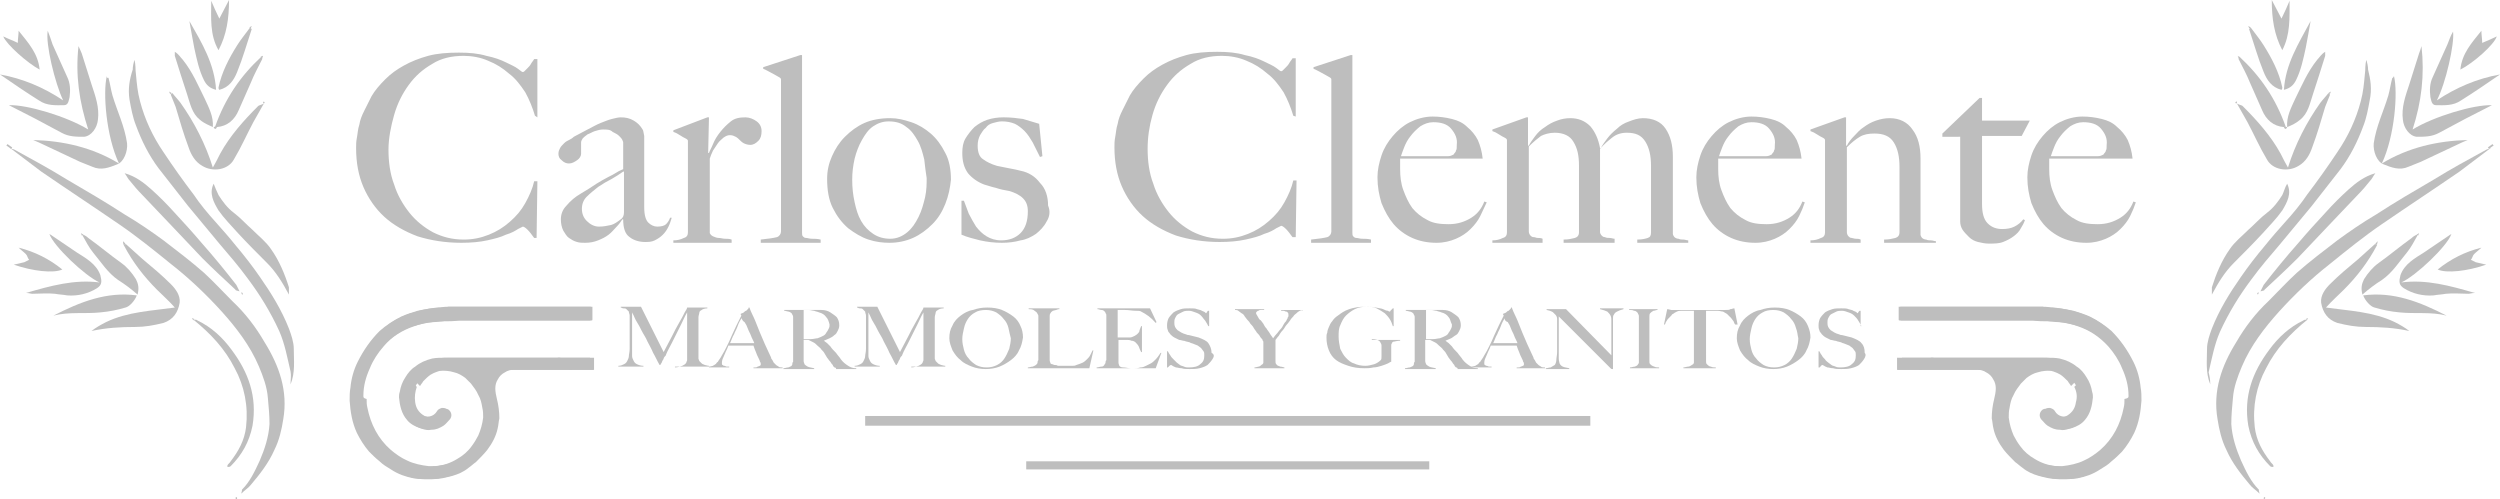 <svg xmlns="http://www.w3.org/2000/svg" xmlns:xlink="http://www.w3.org/1999/xlink" id="Capa_1" x="0px" y="0px" viewBox="0 0 308.9 61.7" style="enable-background:new 0 0 308.9 61.7;" xml:space="preserve">
<style type="text/css">
	.st0{fill:#7A7A7A;stroke:#FFFFFF;stroke-width:1.328;}
	.st1{fill:#787878;stroke:#FFFFFF;stroke-width:1.328;}
	.st2{fill:#BF945A;}
	.st3{fill:#E31B22;}
	.st4{fill:#ED1C24;}
	.st5{fill:#86888A;}
	.st6{fill:#FFFFFF;}
	.st7{fill:#231F20;}
	.st8{fill:#878787;}
	.st9{fill:#808080;}
	.st10{fill:#BEBEBE;}
	.st11{fill:#A68C51;}
	.st12{fill:#BEBEBE;stroke:#4D4D4D;stroke-width:15.251;}
</style>
<g>
	<g>
		<path class="st10" d="M66.1,14.3c-0.3-1-0.7-2-1.2-2.9c-0.6-0.9-1.2-1.7-2-2.3c-0.8-0.7-1.6-1.2-2.6-1.6c-0.9-0.4-2-0.6-3-0.6    c-1.5,0-2.8,0.3-3.9,1c-1.2,0.7-2.1,1.5-2.9,2.6c-0.8,1.1-1.4,2.3-1.8,3.7S48,17.1,48,18.5c0,1.5,0.2,3,0.7,4.3    c0.4,1.3,1.1,2.5,1.9,3.5c0.8,1,1.8,1.8,2.9,2.4c1.2,0.6,2.4,0.9,3.8,0.9c1.1,0,2.1-0.2,3.1-0.6c1-0.4,1.8-0.9,2.6-1.6    c0.8-0.7,1.4-1.4,1.9-2.3c0.5-0.9,0.9-1.8,1.1-2.7h0.4l-0.1,7H66c-0.3-0.4-0.5-0.7-0.8-1c-0.3-0.3-0.5-0.4-0.6-0.4    c0,0-0.2,0.1-0.6,0.3c-0.3,0.2-0.8,0.5-1.5,0.7c-0.6,0.3-1.4,0.5-2.3,0.7c-0.9,0.2-2,0.3-3.2,0.3c-2,0-3.8-0.3-5.4-0.8    c-1.6-0.6-3-1.4-4.1-2.4c-1.1-1-2-2.3-2.6-3.7c-0.6-1.4-0.9-3-0.9-4.8c0-0.4,0-0.8,0.1-1.3c0.1-0.5,0.1-1,0.3-1.6    c0.1-0.6,0.3-1.1,0.6-1.7s0.6-1.2,0.9-1.8c0.4-0.7,1-1.4,1.7-2.1c0.7-0.7,1.4-1.2,2.3-1.7c0.9-0.5,1.9-0.9,3-1.2    c1.1-0.3,2.4-0.4,3.8-0.4c1.3,0,2.4,0.1,3.4,0.4c1,0.2,1.8,0.5,2.4,0.8c0.6,0.3,1.1,0.5,1.5,0.8s0.5,0.4,0.6,0.4    c0,0,0.1,0,0.2-0.1c0.1-0.1,0.2-0.2,0.4-0.4c0.1-0.1,0.3-0.3,0.4-0.5c0.1-0.2,0.3-0.4,0.4-0.6h0.4v7.2L66.1,14.3z"></path>
		<path class="st10" d="M82.6,28c-0.2,0.4-0.4,0.7-0.7,1c-0.3,0.3-0.6,0.5-1,0.7c-0.4,0.2-0.8,0.2-1.2,0.2c-0.7,0-1.4-0.2-1.9-0.6    c-0.6-0.4-0.8-1.2-0.8-2.2l-0.1,0c-0.2,0.3-0.4,0.6-0.7,0.9c-0.3,0.3-0.6,0.7-1,1c-0.4,0.3-0.8,0.5-1.3,0.7    c-0.5,0.2-1,0.3-1.6,0.3c-0.3,0-0.7,0-1-0.1c-0.4-0.1-0.7-0.3-1-0.5c-0.3-0.2-0.5-0.6-0.7-0.9c-0.2-0.4-0.3-0.9-0.3-1.4    c0-0.6,0.2-1.2,0.7-1.7c0.5-0.6,1.1-1.1,1.8-1.5s1.3-0.8,1.9-1.2c0.5-0.3,1-0.6,1.4-0.8s0.8-0.4,1.1-0.6c0.3-0.2,0.6-0.3,0.8-0.4    v-3.3c0,0,0-0.1-0.1-0.3c-0.1-0.2-0.2-0.3-0.4-0.5c-0.2-0.2-0.4-0.3-0.8-0.5C75.4,16,75,16,74.5,16c-0.3,0-0.7,0.1-1,0.2    c-0.3,0.1-0.6,0.3-0.9,0.4c-0.3,0.2-0.5,0.4-0.6,0.5c-0.1,0.2-0.2,0.3-0.2,0.5V19c0,0.3-0.2,0.6-0.5,0.8c-0.3,0.2-0.6,0.4-1,0.4    c-0.3,0-0.6-0.1-0.9-0.4C69.1,19.6,69,19.3,69,19c0-0.3,0.1-0.5,0.2-0.7s0.3-0.4,0.5-0.6s0.4-0.3,0.6-0.4s0.4-0.2,0.6-0.4    c0.6-0.3,1.1-0.6,1.7-0.9c0.6-0.3,1.1-0.6,1.6-0.8c0.5-0.2,1-0.4,1.4-0.5c0.4-0.1,0.8-0.2,1.1-0.2c0.6,0,1.1,0.1,1.6,0.4    c0.5,0.3,0.8,0.6,1.1,1.1c0.1,0.1,0.1,0.4,0.2,0.8c0,0.4,0,0.7,0,1.1c0,0.8,0,1.5,0,2.1c0,0.6,0,1.2,0,1.8c0,0.6,0,1.2,0,1.8    s0,1.3,0,2c0,1,0.2,1.6,0.5,1.9c0.3,0.3,0.7,0.5,1.1,0.5c0.5,0,0.9-0.1,1.1-0.3c0.2-0.2,0.4-0.5,0.5-0.8h0.2    C82.9,27.2,82.8,27.6,82.6,28z M77,21.2c-0.4,0.3-0.9,0.6-1.4,0.9c-0.6,0.3-1.1,0.6-1.7,1c-0.5,0.4-1,0.8-1.4,1.2    c-0.4,0.4-0.6,0.9-0.6,1.5s0.2,1.1,0.6,1.5c0.4,0.4,0.9,0.7,1.5,0.7c0.6,0,1-0.1,1.5-0.2c0.4-0.1,0.8-0.4,1.2-0.7    c0.3-0.2,0.4-0.5,0.4-0.9V21.2z"></path>
		<path class="st10" d="M93.7,17.4c-0.3,0.3-0.6,0.5-1,0.5c-0.3,0-0.6-0.1-0.8-0.2s-0.4-0.3-0.5-0.4c-0.1-0.1-0.3-0.3-0.5-0.4    c-0.2-0.1-0.4-0.2-0.7-0.2c-0.3,0-0.5,0.1-0.8,0.3c-0.2,0.2-0.5,0.4-0.7,0.7c-0.2,0.3-0.4,0.6-0.6,0.9c-0.2,0.4-0.3,0.7-0.4,1v9.2    c0.1,0.2,0.2,0.3,0.4,0.4c0.2,0.1,0.5,0.2,0.7,0.2c0.3,0,0.5,0.1,0.8,0.1c0.3,0,0.5,0,0.8,0.1V30h-7.2v-0.3c0.5,0,0.9-0.1,1.3-0.3    c0.4-0.1,0.5-0.4,0.5-0.7V17.8c0-0.2,0-0.3,0-0.4c0-0.1-0.1-0.2-0.3-0.3c-0.2-0.1-0.4-0.2-0.7-0.4c-0.3-0.2-0.5-0.3-0.8-0.4v-0.2    l4.2-1.6h0.2l-0.1,4.4h0.1c0.1-0.3,0.3-0.6,0.5-1.1c0.2-0.5,0.5-1,0.9-1.5c0.4-0.5,0.8-0.9,1.3-1.3c0.5-0.4,1.1-0.5,1.8-0.5    c0.5,0,1,0.2,1.4,0.5c0.4,0.3,0.6,0.7,0.6,1.2C94.1,16.7,94,17.1,93.7,17.4z"></path>
		<path class="st10" d="M94,30v-0.4c1-0.1,1.6-0.2,2-0.3c0.3-0.1,0.5-0.4,0.5-0.7V10.2c0-0.2,0-0.3,0-0.4c0-0.1-0.1-0.2-0.3-0.3    c-0.2-0.1-0.5-0.3-0.9-0.5c-0.4-0.2-0.7-0.4-1-0.5V8.3l4.6-1.5h0.2v21.9c0,0.2,0,0.4,0.1,0.5c0.1,0.1,0.2,0.2,0.4,0.2    c0.2,0,0.4,0.1,0.7,0.1c0.3,0,0.7,0,1.1,0.1V30H94z"></path>
		<path class="st10" d="M116.8,25.2c-0.4,1-0.9,1.8-1.6,2.5c-0.7,0.7-1.5,1.3-2.4,1.7c-0.9,0.4-1.9,0.6-2.9,0.6    c-0.8,0-1.7-0.1-2.6-0.4s-1.7-0.8-2.5-1.4c-0.8-0.7-1.4-1.5-1.9-2.5c-0.5-1-0.7-2.2-0.7-3.6c0-1,0.2-1.9,0.6-2.8    c0.4-0.9,0.9-1.7,1.6-2.4c0.7-0.7,1.5-1.3,2.4-1.7c0.9-0.4,2-0.6,3.2-0.6c0.9,0,1.7,0.2,2.6,0.5c0.9,0.3,1.7,0.8,2.4,1.4    c0.7,0.6,1.3,1.4,1.8,2.4c0.5,0.9,0.7,2.1,0.7,3.3C117.4,23.2,117.2,24.2,116.8,25.2z M114.2,19.7c-0.2-0.8-0.4-1.6-0.8-2.3    c-0.4-0.7-0.8-1.3-1.4-1.7c-0.6-0.5-1.3-0.7-2.2-0.7c-0.7,0-1.3,0.2-1.9,0.6c-0.6,0.4-1,1-1.4,1.7c-0.4,0.7-0.7,1.5-0.9,2.3    c-0.2,0.9-0.3,1.7-0.3,2.6c0,1,0.1,1.9,0.3,2.8c0.2,0.9,0.4,1.6,0.8,2.3c0.4,0.7,0.9,1.2,1.5,1.6c0.6,0.4,1.3,0.6,2.1,0.6    s1.5-0.3,2.1-0.8c0.6-0.5,1-1.1,1.4-1.9c0.4-0.8,0.6-1.6,0.8-2.4c0.2-0.9,0.2-1.7,0.2-2.4C114.4,21.4,114.3,20.6,114.2,19.7z"></path>
		<path class="st10" d="M129.3,27.4c-0.3,0.6-0.8,1.1-1.3,1.5c-0.6,0.4-1.2,0.7-1.9,0.8c-0.7,0.2-1.5,0.3-2.3,0.3    c-0.9,0-1.8-0.1-2.7-0.3c-0.8-0.2-1.6-0.4-2.3-0.7v-4.2h0.3c0.2,0.5,0.4,1.1,0.6,1.6c0.3,0.6,0.6,1.1,0.9,1.6    c0.4,0.5,0.8,0.9,1.3,1.2c0.5,0.3,1.1,0.5,1.8,0.5c1,0,1.8-0.3,2.4-0.9c0.6-0.6,0.9-1.5,0.9-2.7c0-0.7-0.2-1.2-0.6-1.6    s-1-0.7-1.7-0.9c-0.6-0.1-1.1-0.2-1.7-0.4c-0.5-0.1-1-0.3-1.4-0.4c-0.8-0.3-1.5-0.8-2-1.4c-0.5-0.7-0.7-1.5-0.7-2.5    c0-0.7,0.1-1.3,0.4-1.8c0.3-0.5,0.7-1,1.1-1.4c0.5-0.4,1-0.7,1.6-0.9c0.6-0.2,1.3-0.3,2-0.3c0.9,0,1.7,0.1,2.4,0.2    c0.7,0.2,1.3,0.4,2,0.6l0.4,4l-0.3,0.1c-0.3-0.6-0.6-1.2-0.9-1.8c-0.3-0.5-0.6-1-1-1.4c-0.4-0.4-0.8-0.7-1.2-0.9    c-0.5-0.2-1-0.3-1.6-0.3c-0.4,0-0.7,0.1-1.1,0.2s-0.7,0.3-0.9,0.6c-0.3,0.2-0.5,0.6-0.7,0.9c-0.2,0.4-0.3,0.8-0.3,1.3    c0,0.8,0.2,1.4,0.7,1.7c0.4,0.3,1,0.6,1.7,0.8c0.5,0.1,1,0.2,1.5,0.3c0.6,0.1,1,0.2,1.4,0.3c1,0.2,1.8,0.7,2.4,1.5    c0.7,0.7,1,1.7,1,2.8C129.8,26.1,129.7,26.8,129.3,27.4z"></path>
		<path class="st10" d="M159.8,14.3c-0.3-1-0.7-2-1.2-2.9c-0.6-0.9-1.2-1.7-2-2.3c-0.8-0.7-1.6-1.2-2.6-1.6c-0.9-0.4-2-0.6-3-0.6    c-1.5,0-2.8,0.3-3.9,1c-1.2,0.7-2.1,1.5-2.9,2.6c-0.8,1.1-1.4,2.3-1.8,3.7s-0.6,2.8-0.6,4.2c0,1.5,0.2,3,0.7,4.3    c0.4,1.3,1.1,2.5,1.9,3.5c0.8,1,1.8,1.8,2.9,2.4c1.2,0.6,2.4,0.9,3.8,0.9c1.1,0,2.1-0.2,3.1-0.6c1-0.4,1.8-0.9,2.6-1.6    c0.8-0.7,1.4-1.4,1.9-2.3c0.5-0.9,0.9-1.8,1.1-2.7h0.4l-0.1,7h-0.4c-0.3-0.4-0.5-0.7-0.8-1c-0.3-0.3-0.5-0.4-0.6-0.4    c0,0-0.2,0.1-0.6,0.3c-0.3,0.2-0.8,0.5-1.5,0.7c-0.6,0.3-1.4,0.5-2.3,0.7c-0.9,0.2-2,0.3-3.2,0.3c-2,0-3.8-0.3-5.4-0.8    c-1.6-0.6-3-1.4-4.1-2.4c-1.1-1-2-2.3-2.6-3.7c-0.6-1.4-0.9-3-0.9-4.8c0-0.4,0-0.8,0.1-1.3c0.1-0.5,0.1-1,0.3-1.6    c0.1-0.6,0.3-1.1,0.6-1.7s0.6-1.2,0.9-1.8c0.4-0.7,1-1.4,1.7-2.1c0.7-0.7,1.4-1.2,2.3-1.7c0.9-0.5,1.9-0.9,3-1.2    c1.1-0.3,2.4-0.4,3.8-0.4c1.3,0,2.4,0.1,3.4,0.4c1,0.2,1.8,0.5,2.4,0.8c0.6,0.3,1.1,0.5,1.5,0.8s0.5,0.4,0.6,0.4    c0,0,0.1,0,0.2-0.1c0.1-0.1,0.2-0.2,0.4-0.4c0.1-0.1,0.3-0.3,0.4-0.5c0.1-0.2,0.3-0.4,0.4-0.6h0.4v7.2L159.8,14.3z"></path>
		<path class="st10" d="M162,30v-0.4c1-0.1,1.6-0.2,2-0.3c0.3-0.1,0.5-0.4,0.5-0.7V10.2c0-0.2,0-0.3,0-0.4c0-0.1-0.1-0.2-0.3-0.3    c-0.2-0.1-0.5-0.3-0.9-0.5c-0.4-0.2-0.7-0.4-1-0.5V8.3l4.6-1.5h0.2v21.9c0,0.2,0,0.4,0.1,0.5c0.1,0.1,0.2,0.2,0.4,0.2    c0.2,0,0.4,0.1,0.7,0.1c0.3,0,0.7,0,1.1,0.1V30H162z"></path>
		<path class="st10" d="M182.9,26.7c-0.3,0.6-0.7,1.1-1.2,1.6c-0.5,0.5-1.1,0.9-1.8,1.2c-0.7,0.3-1.5,0.5-2.4,0.5    c-1.1,0-2.1-0.2-3-0.6c-0.9-0.4-1.7-1-2.3-1.7c-0.6-0.7-1.1-1.6-1.5-2.6c-0.3-1-0.5-2-0.5-3.2c0-0.9,0.2-1.8,0.5-2.7    c0.3-0.9,0.8-1.7,1.4-2.4s1.3-1.3,2.1-1.7s1.8-0.7,2.8-0.7c0.8,0,1.6,0.1,2.4,0.3s1.4,0.5,1.9,1c0.5,0.4,1,1,1.3,1.6    c0.3,0.7,0.5,1.4,0.6,2.3H173c0,0.2,0,0.4,0,0.6s0,0.5,0,0.7c0,0.9,0.1,1.8,0.4,2.6c0.3,0.8,0.6,1.5,1.1,2.2    c0.5,0.6,1.1,1.1,1.9,1.5c0.7,0.4,1.6,0.5,2.6,0.5c1.1,0,2-0.3,2.8-0.8c0.8-0.5,1.3-1.2,1.6-2l0.3,0.1    C183.4,25.6,183.2,26.1,182.9,26.7z M179.3,15.9c-0.5-0.6-1.3-0.8-2.2-0.8c-0.6,0-1.1,0.2-1.6,0.5c-0.5,0.4-0.9,0.8-1.2,1.2    c-0.4,0.5-0.6,0.9-0.8,1.4c-0.2,0.5-0.3,0.8-0.4,1.1c0.5,0,0.9,0,1.3,0s0.8,0,1.1,0s0.8,0,1.2,0s0.9,0,1.3,0c0.3,0,0.6,0,0.9,0    s0.5-0.1,0.7-0.2c0.1-0.2,0.3-0.3,0.3-0.5c0.1-0.1,0.1-0.4,0.1-0.7C180.1,17.1,179.8,16.5,179.3,15.9z"></path>
		<path class="st10" d="M202.3,30v-0.4c0.6,0,1-0.1,1.3-0.2c0.3-0.1,0.4-0.3,0.4-0.7v-8.2c0-1.2-0.2-2.2-0.7-3s-1.2-1.1-2.3-1.1    c-0.7,0-1.3,0.2-1.8,0.6s-1,0.8-1.5,1.4v10.3c0,0.1,0.1,0.3,0.2,0.4c0.1,0.1,0.2,0.2,0.4,0.2c0.2,0.1,0.4,0.1,0.6,0.1    s0.4,0.1,0.6,0.1V30h-6.3v-0.4c0.6,0,1-0.1,1.4-0.2c0.3-0.1,0.5-0.3,0.5-0.7v-8.2c0-1.3-0.2-2.2-0.7-3c-0.4-0.7-1.2-1.1-2.3-1.1    c-0.7,0-1.3,0.2-1.7,0.4c-0.4,0.3-0.9,0.7-1.5,1.3v10.5c0,0.2,0.1,0.4,0.2,0.5c0.1,0.1,0.2,0.2,0.4,0.2c0.2,0,0.3,0.1,0.5,0.1    c0.2,0,0.4,0,0.6,0.1V30h-6.2v-0.3c0.5,0,0.9-0.1,1.3-0.3c0.4-0.1,0.5-0.4,0.5-0.7V17.7c0-0.2,0-0.3,0-0.4c0-0.1-0.1-0.2-0.3-0.3    c-0.2-0.1-0.4-0.2-0.7-0.4s-0.5-0.3-0.8-0.4V16l4.2-1.5h0.2V18l0.1,0c0.2-0.4,0.5-0.8,0.8-1.2c0.3-0.4,0.7-0.8,1.2-1.1    c0.4-0.3,0.9-0.6,1.5-0.8c0.5-0.2,1.1-0.3,1.6-0.3c1,0,1.8,0.3,2.5,1c0.6,0.7,1,1.6,1.2,2.7h0.1c0.2-0.4,0.5-0.8,0.8-1.2    s0.7-0.8,1.2-1.2c0.4-0.4,0.9-0.7,1.5-0.9c0.5-0.2,1.1-0.4,1.7-0.4c1.2,0,2.2,0.4,2.8,1.3c0.6,0.9,0.9,2,0.9,3.5v9.5    c0,0.1,0.1,0.3,0.2,0.4c0.1,0.1,0.3,0.2,0.5,0.2c0.2,0.1,0.4,0.1,0.6,0.1s0.4,0.1,0.6,0.1V30H202.3z"></path>
		<path class="st10" d="M222.3,26.7c-0.3,0.6-0.7,1.1-1.2,1.6c-0.5,0.5-1.1,0.9-1.8,1.2c-0.7,0.3-1.5,0.5-2.4,0.5    c-1.1,0-2.1-0.2-3-0.6c-0.9-0.4-1.7-1-2.3-1.7c-0.6-0.7-1.1-1.6-1.5-2.6c-0.3-1-0.5-2-0.5-3.2c0-0.9,0.2-1.8,0.5-2.7    c0.3-0.9,0.8-1.7,1.4-2.4c0.6-0.7,1.3-1.3,2.1-1.7s1.8-0.7,2.8-0.7c0.8,0,1.6,0.1,2.4,0.3s1.4,0.5,1.9,1c0.5,0.4,1,1,1.3,1.6    c0.3,0.7,0.5,1.4,0.6,2.3h-10.3c0,0.2,0,0.4,0,0.6s0,0.5,0,0.7c0,0.9,0.1,1.8,0.4,2.6c0.3,0.8,0.6,1.5,1.1,2.2    c0.5,0.6,1.1,1.1,1.9,1.5c0.7,0.4,1.6,0.5,2.6,0.5c1.1,0,2-0.3,2.8-0.8c0.8-0.5,1.3-1.2,1.6-2l0.3,0.1    C222.8,25.6,222.6,26.1,222.3,26.7z M218.6,15.9c-0.5-0.6-1.3-0.8-2.2-0.8c-0.6,0-1.1,0.2-1.6,0.5c-0.5,0.4-0.9,0.8-1.2,1.2    c-0.4,0.5-0.6,0.9-0.8,1.4c-0.2,0.5-0.3,0.8-0.4,1.1c0.5,0,0.9,0,1.3,0s0.8,0,1.1,0s0.8,0,1.2,0s0.9,0,1.3,0c0.3,0,0.6,0,0.9,0    s0.5-0.1,0.7-0.2c0.1-0.2,0.3-0.3,0.3-0.5c0.1-0.1,0.1-0.4,0.1-0.7C219.4,17.1,219.1,16.5,218.6,15.9z"></path>
		<path class="st10" d="M232.8,30v-0.4c0.6,0,1-0.1,1.4-0.2c0.3-0.1,0.5-0.3,0.5-0.7v-8.1c0-1.2-0.2-2.2-0.7-3    c-0.5-0.8-1.3-1.1-2.4-1.1c-0.7,0-1.3,0.1-1.8,0.4c-0.5,0.3-1,0.7-1.6,1.3v10.5c0,0.2,0.1,0.4,0.2,0.5c0.1,0.1,0.2,0.2,0.4,0.2    c0.1,0,0.3,0.1,0.5,0.1c0.2,0,0.4,0,0.6,0.1V30h-6.2v-0.3c0.5,0,0.9-0.1,1.3-0.3c0.4-0.1,0.5-0.4,0.5-0.7v-11c0-0.2,0-0.3,0-0.4    c0-0.1-0.1-0.2-0.3-0.3c-0.2-0.1-0.4-0.2-0.7-0.4s-0.5-0.3-0.8-0.4V16l4.2-1.5h0.2V18l0.1,0c0.2-0.4,0.5-0.8,0.9-1.2    s0.7-0.8,1.2-1.1c0.4-0.3,0.9-0.6,1.5-0.8s1.1-0.3,1.7-0.3c1.2,0,2.2,0.5,2.8,1.4c0.7,0.9,1,2.1,1,3.6v9.4c0,0.1,0.1,0.3,0.2,0.4    c0.1,0.1,0.3,0.2,0.5,0.2c0.2,0.1,0.4,0.1,0.6,0.1c0.2,0,0.4,0.1,0.6,0.1V30H232.8z"></path>
		<path class="st10" d="M249.8,16.8h-4.9v8.4c0,1.1,0.2,1.9,0.7,2.4c0.5,0.5,1.1,0.7,1.8,0.7c0.6,0,1.1-0.1,1.5-0.3s0.8-0.5,1.1-0.9    l0.2,0.1c-0.1,0.3-0.3,0.7-0.5,1c-0.2,0.4-0.5,0.7-0.9,1c-0.4,0.3-0.8,0.5-1.3,0.7s-1.1,0.2-1.8,0.2c-0.4,0-0.9-0.1-1.3-0.2    s-0.8-0.3-1.1-0.6c-0.3-0.3-0.6-0.6-0.8-0.9c-0.2-0.3-0.3-0.7-0.3-1c0-2,0-3.9,0-5.7s0-3.4,0-4.8H240v-0.4l4.6-4.4h0.3v2.8h5.9    L249.8,16.8z"></path>
		<path class="st10" d="M263.2,26.7c-0.3,0.6-0.7,1.1-1.2,1.6c-0.5,0.5-1.1,0.9-1.8,1.2c-0.7,0.3-1.5,0.5-2.4,0.5    c-1.1,0-2.1-0.2-3-0.6c-0.9-0.4-1.7-1-2.3-1.7c-0.6-0.7-1.1-1.6-1.5-2.6c-0.3-1-0.5-2-0.5-3.2c0-0.9,0.2-1.8,0.5-2.7    c0.3-0.9,0.8-1.7,1.4-2.4c0.6-0.7,1.3-1.3,2.1-1.7s1.8-0.7,2.8-0.7c0.8,0,1.6,0.1,2.4,0.3s1.4,0.5,1.9,1c0.5,0.4,1,1,1.3,1.6    c0.3,0.7,0.5,1.4,0.6,2.3h-10.3c0,0.2,0,0.4,0,0.6s0,0.5,0,0.7c0,0.9,0.1,1.8,0.4,2.6c0.3,0.8,0.6,1.5,1.1,2.2    c0.5,0.6,1.1,1.1,1.9,1.5c0.7,0.4,1.6,0.5,2.6,0.5c1.1,0,2-0.3,2.8-0.8c0.8-0.5,1.3-1.2,1.6-2l0.3,0.1    C263.7,25.6,263.5,26.1,263.2,26.7z M259.6,15.9c-0.5-0.6-1.3-0.8-2.2-0.8c-0.6,0-1.1,0.2-1.6,0.5c-0.5,0.4-0.9,0.8-1.2,1.2    c-0.4,0.5-0.6,0.9-0.8,1.4c-0.2,0.5-0.3,0.8-0.4,1.1c0.5,0,0.9,0,1.3,0s0.8,0,1.1,0s0.8,0,1.2,0s0.9,0,1.3,0c0.3,0,0.6,0,0.9,0    s0.5-0.1,0.7-0.2c0.1-0.2,0.3-0.3,0.3-0.5c0.1-0.1,0.1-0.4,0.1-0.7C260.4,17.1,260.1,16.5,259.6,15.9z"></path>
	</g>
	<g>
		<path class="st10" d="M83.4,45.5v-0.1c0.3,0,0.6-0.1,0.9-0.2c0.2-0.1,0.4-0.2,0.5-0.4c0-0.1,0.1-0.2,0.1-0.3c0-0.1,0-0.3,0-0.4    c0-0.4,0-0.9,0-1.3c0-0.4,0-0.8,0-1.3v-2.9c-0.3,0.5-0.5,1-0.7,1.4c-0.2,0.4-0.4,0.8-0.6,1.2c-0.2,0.4-0.4,0.8-0.6,1.2    c-0.2,0.4-0.5,0.9-0.7,1.4c0,0.1-0.1,0.2-0.2,0.3c-0.1,0.1-0.1,0.3-0.2,0.4s-0.1,0.3-0.2,0.4c-0.1,0.1-0.1,0.2-0.1,0.2h-0.1    c-0.3-0.5-0.5-1-0.8-1.5c-0.2-0.5-0.5-1-0.7-1.4c-0.2-0.5-0.5-0.9-0.7-1.3c-0.2-0.4-0.4-0.8-0.6-1.1c-0.2-0.3-0.3-0.6-0.4-0.8    c-0.1-0.2-0.2-0.4-0.2-0.4c0,0.4,0,0.8,0,1.2c0,0.3,0,0.7,0,1c0,0.3,0,0.7,0,1.1c0,0.4,0,0.8,0,1.3c0,0.3,0,0.6,0,0.8    c0,0.2,0.1,0.4,0.2,0.6c0.1,0.2,0.2,0.3,0.4,0.4c0.2,0.1,0.5,0.2,0.8,0.2v0.1h-3.1v-0.1c0.3,0,0.5-0.1,0.7-0.2    c0.2-0.1,0.3-0.2,0.4-0.4c0.1-0.2,0.2-0.4,0.2-0.6c0-0.2,0.1-0.5,0.1-0.9c0-0.3,0-0.6,0-1c0-0.4,0-0.8,0-1.3c0-0.2,0-0.4,0-0.5    c0-0.1,0-0.3,0-0.4c0-0.1,0-0.3,0-0.4c0-0.1,0-0.3,0-0.5c0-0.2-0.1-0.3-0.1-0.5c-0.1-0.1-0.2-0.2-0.3-0.3    c-0.1-0.1-0.2-0.1-0.4-0.1c-0.1,0-0.2-0.1-0.3-0.1v-0.1h2.5l2.8,5.6c0.3-0.6,0.7-1.3,1-1.9c0.3-0.6,0.6-1.2,0.9-1.7    c0.3-0.5,0.5-0.9,0.7-1.3c0.2-0.3,0.3-0.5,0.3-0.6h2.5v0.1c-0.3,0-0.6,0.1-0.7,0.2c-0.2,0.1-0.3,0.2-0.3,0.4    c0,0.1-0.1,0.3-0.1,0.5c0,0.2,0,0.5,0,0.7c0,0.3,0,0.6,0,0.9s0,0.6,0,0.9c0,0.4,0,0.7,0,1.1c0,0.4,0,0.7,0,1.1c0,0.1,0,0.3,0,0.4    c0,0.1,0.1,0.2,0.1,0.3c0,0,0,0,0.1,0.1c0.1,0.1,0.1,0.1,0.2,0.2c0.1,0.1,0.2,0.1,0.4,0.2c0.1,0,0.3,0.1,0.5,0.1v0.1H83.4z"></path>
		<path class="st10" d="M93.1,45.5v-0.1c0,0,0.1,0,0.2,0s0.2,0,0.3-0.1c0.1,0,0.2-0.1,0.3-0.1c0.1-0.1,0.1-0.1,0.1-0.2    c0-0.1,0-0.2-0.1-0.3c0-0.1-0.1-0.3-0.2-0.5c-0.1-0.2-0.2-0.4-0.3-0.7c-0.1-0.2-0.2-0.5-0.3-0.8H90c-0.1,0.3-0.2,0.5-0.3,0.7    c-0.1,0.2-0.2,0.5-0.3,0.7c-0.2,0.4-0.2,0.6-0.2,0.8c0,0.1,0,0.2,0.1,0.2c0.1,0.1,0.1,0.1,0.2,0.1c0.1,0,0.2,0.1,0.3,0.1    c0.1,0,0.2,0,0.3,0v0.1h-2.5v-0.1c0.2,0,0.4-0.1,0.5-0.1c0.1-0.1,0.2-0.1,0.3-0.2c0.1,0,0.1-0.2,0.3-0.3c0.1-0.2,0.3-0.4,0.5-0.8    c0.2-0.3,0.4-0.7,0.6-1.1c0.2-0.4,0.4-0.8,0.6-1.3c0.2-0.4,0.4-0.9,0.6-1.3c0.2-0.4,0.4-0.8,0.6-1.2l-0.1-0.2    c0.1-0.1,0.3-0.1,0.4-0.2c0.1-0.1,0.2-0.2,0.3-0.2c0.1-0.1,0.2-0.2,0.2-0.2c0.1-0.1,0.1-0.1,0.1-0.2h0.1c0.2,0.6,0.5,1.1,0.7,1.6    s0.4,1,0.6,1.5c0.2,0.5,0.4,0.9,0.6,1.4c0.2,0.4,0.4,0.9,0.6,1.3c0.1,0.2,0.2,0.4,0.2,0.5c0.1,0.1,0.2,0.3,0.3,0.5    c0,0,0.1,0.1,0.1,0.1c0.1,0.1,0.1,0.1,0.2,0.2c0.1,0.1,0.2,0.1,0.3,0.2c0.1,0.1,0.3,0.1,0.5,0.1v0.1H93.1z M91.6,39.3    c0,0.1-0.1,0.2-0.2,0.4c-0.1,0.2-0.2,0.4-0.3,0.7c-0.1,0.3-0.3,0.6-0.4,0.9c-0.2,0.3-0.3,0.7-0.5,1.1h3c-0.1-0.3-0.3-0.6-0.4-0.9    c-0.1-0.3-0.3-0.6-0.4-0.9c-0.1-0.3-0.2-0.5-0.4-0.8C91.8,39.7,91.7,39.5,91.6,39.3z"></path>
		<path class="st10" d="M103.3,45.5c-0.1-0.1-0.1-0.1-0.2-0.1c0,0-0.1-0.1-0.1-0.1c0,0-0.1-0.1-0.1-0.2c-0.1-0.1-0.2-0.2-0.3-0.4    c-0.2-0.2-0.3-0.4-0.4-0.5c-0.1-0.2-0.2-0.3-0.3-0.5c-0.1-0.2-0.2-0.3-0.4-0.5c-0.1-0.2-0.3-0.3-0.5-0.5c-0.2-0.2-0.3-0.3-0.5-0.4    c-0.2-0.1-0.4-0.2-0.6-0.3c-0.2,0-0.3,0-0.3,0c-0.1,0-0.2,0-0.3,0c0,0.4,0,0.8,0,1.2c0,0.3,0,0.6,0,0.8c0,0.2,0,0.4,0,0.6    c0,0.2,0.1,0.3,0.1,0.4c0.1,0.1,0.2,0.2,0.4,0.3c0.2,0.1,0.4,0.1,0.8,0.2v0.1h-3.8v-0.1c0.2,0,0.4-0.1,0.6-0.1    c0.2-0.1,0.3-0.1,0.4-0.2c0,0,0.1-0.1,0.1-0.2c0-0.1,0-0.2,0.1-0.3c0-0.1,0-0.2,0-0.3c0-0.1,0-0.2,0-0.3c0-0.1,0-0.2,0-0.4    c0-0.2,0-0.3,0-0.5c0-0.2,0-0.4,0-0.6c0-0.2,0-0.4,0-0.6v-2c0-0.1,0-0.2,0-0.4c0-0.1,0-0.2,0-0.4c0-0.1,0-0.2-0.1-0.3    c0-0.1-0.1-0.2-0.1-0.2c-0.1-0.1-0.3-0.2-0.4-0.2c-0.1,0-0.3-0.1-0.5-0.1v-0.1c0.1,0,0.2,0,0.5,0c0.3,0,0.6,0,0.9,0    c0.3,0,0.7,0,1,0c0.3,0,0.6,0,0.8,0c0.5,0,1,0,1.4,0c0.4,0,0.8,0.1,1.1,0.3c0.3,0.2,0.6,0.4,0.8,0.6c0.2,0.3,0.3,0.6,0.3,1    c0,0.3-0.1,0.5-0.2,0.7c-0.1,0.2-0.2,0.4-0.4,0.5c-0.2,0.2-0.4,0.3-0.6,0.4c-0.2,0.1-0.5,0.2-0.7,0.3v0c0.1,0.1,0.3,0.2,0.4,0.3    c0.1,0.1,0.2,0.2,0.4,0.4c0.2,0.3,0.4,0.5,0.7,0.8c0.2,0.3,0.5,0.6,0.6,0.8c0.3,0.4,0.6,0.6,0.9,0.8c0.3,0.2,0.6,0.3,1,0.3v0.1    H103.3z M102.1,39.2c-0.2-0.3-0.5-0.5-0.9-0.6c-0.2-0.1-0.4-0.1-0.6-0.2c-0.2,0-0.4-0.1-0.7-0.1c-0.2,0-0.3,0-0.4,0    c-0.1,0-0.2,0-0.2,0c0,0,0,0.1,0,0.1c0,0,0,0.1,0,0.1c0,0,0,0.1,0,0.2c0,0.1,0,0.2,0,0.4c0,0.2,0,0.5,0,0.8c0,0.3,0,0.6,0,0.9    s0,0.5,0,0.7c0,0.2,0,0.3,0,0.4c0.3,0,0.6,0,0.9,0c0.3,0,0.6-0.1,0.8-0.1c0.3-0.1,0.5-0.2,0.7-0.3c0.2-0.1,0.3-0.2,0.4-0.4    c0.1-0.1,0.2-0.3,0.3-0.5c0.1-0.2,0.1-0.3,0.1-0.5C102.4,39.7,102.3,39.4,102.1,39.2z"></path>
		<path class="st10" d="M112.6,45.5v-0.1c0.3,0,0.6-0.1,0.9-0.2c0.2-0.1,0.4-0.2,0.5-0.4c0-0.1,0.1-0.2,0.1-0.3c0-0.1,0-0.3,0-0.4    c0-0.4,0-0.9,0-1.3c0-0.4,0-0.8,0-1.3v-2.9c-0.3,0.5-0.5,1-0.7,1.4c-0.2,0.4-0.4,0.8-0.6,1.2c-0.2,0.4-0.4,0.8-0.6,1.2    c-0.2,0.4-0.5,0.9-0.7,1.4c0,0.1-0.1,0.2-0.2,0.3c-0.1,0.1-0.1,0.3-0.2,0.4s-0.1,0.3-0.2,0.4c-0.1,0.1-0.1,0.2-0.1,0.2h-0.1    c-0.3-0.5-0.5-1-0.8-1.5c-0.2-0.5-0.5-1-0.7-1.4c-0.2-0.5-0.5-0.9-0.7-1.3c-0.2-0.4-0.4-0.8-0.6-1.1c-0.2-0.3-0.3-0.6-0.4-0.8    s-0.2-0.4-0.2-0.4c0,0.4,0,0.8,0,1.2c0,0.3,0,0.7,0,1c0,0.3,0,0.7,0,1.1c0,0.4,0,0.8,0,1.3c0,0.3,0,0.6,0,0.8    c0,0.2,0.1,0.4,0.2,0.6c0.1,0.2,0.2,0.3,0.4,0.4c0.2,0.1,0.5,0.2,0.8,0.2v0.1h-3.1v-0.1c0.3,0,0.5-0.1,0.7-0.2    c0.2-0.1,0.3-0.2,0.4-0.4c0.1-0.2,0.2-0.4,0.2-0.6c0-0.2,0.1-0.5,0.1-0.9c0-0.3,0-0.6,0-1c0-0.4,0-0.8,0-1.3c0-0.2,0-0.4,0-0.5    c0-0.1,0-0.3,0-0.4c0-0.1,0-0.3,0-0.4c0-0.1,0-0.3,0-0.5c0-0.2-0.1-0.3-0.1-0.5c-0.1-0.1-0.2-0.2-0.3-0.3    c-0.1-0.1-0.2-0.1-0.4-0.1c-0.1,0-0.2-0.1-0.3-0.1v-0.1h2.5l2.8,5.6c0.3-0.6,0.7-1.3,1-1.9c0.3-0.6,0.6-1.2,0.9-1.7    c0.3-0.5,0.5-0.9,0.7-1.3c0.2-0.3,0.3-0.5,0.3-0.6h2.5v0.1c-0.3,0-0.6,0.1-0.7,0.2c-0.2,0.1-0.3,0.2-0.3,0.4    c0,0.1-0.1,0.3-0.1,0.5c0,0.2,0,0.5,0,0.7c0,0.3,0,0.6,0,0.9s0,0.6,0,0.9c0,0.4,0,0.7,0,1.1c0,0.4,0,0.7,0,1.1c0,0.1,0,0.3,0,0.4    c0,0.1,0.1,0.2,0.1,0.3c0,0,0,0,0.1,0.1c0.1,0.1,0.1,0.1,0.2,0.2c0.1,0.1,0.2,0.1,0.4,0.2c0.1,0,0.3,0.1,0.5,0.1v0.1H112.6z"></path>
		<path class="st10" d="M125.9,43.3c-0.2,0.5-0.6,0.9-1,1.2c-0.4,0.3-0.9,0.6-1.4,0.8c-0.5,0.2-1.1,0.3-1.7,0.3    c-0.6,0-1.2-0.1-1.7-0.3s-1-0.4-1.4-0.8c-0.4-0.3-0.7-0.7-1-1.2c-0.2-0.5-0.4-1-0.4-1.5c0-0.6,0.1-1.1,0.4-1.6    c0.2-0.5,0.6-0.9,1-1.2c0.4-0.3,0.9-0.6,1.5-0.7c0.6-0.2,1.1-0.3,1.8-0.3c0.7,0,1.3,0.1,1.8,0.3c0.5,0.2,1,0.5,1.4,0.8    c0.4,0.3,0.7,0.7,0.9,1.2c0.2,0.4,0.3,0.9,0.3,1.4C126.3,42.3,126.2,42.8,125.9,43.3z M124.6,40.5c-0.1-0.4-0.3-0.8-0.6-1.1    c-0.2-0.3-0.6-0.6-0.9-0.8c-0.4-0.2-0.8-0.3-1.3-0.3c-0.5,0-1,0.1-1.3,0.3c-0.4,0.2-0.7,0.5-0.9,0.8c-0.2,0.3-0.4,0.7-0.5,1.2    c-0.1,0.4-0.2,0.9-0.2,1.3c0,0.5,0.1,0.9,0.2,1.3c0.1,0.4,0.3,0.8,0.6,1.1c0.2,0.3,0.6,0.6,0.9,0.8c0.4,0.2,0.8,0.3,1.3,0.3    c0.5,0,0.9-0.1,1.3-0.3c0.4-0.2,0.7-0.5,0.9-0.8c0.2-0.3,0.4-0.7,0.6-1.2c0.1-0.4,0.2-0.9,0.2-1.3C124.8,41.4,124.7,41,124.6,40.5    z"></path>
		<path class="st10" d="M134.6,45.5H127v-0.1c0.2,0,0.4-0.1,0.6-0.1c0.2-0.1,0.3-0.1,0.5-0.3c0,0,0.1-0.1,0.1-0.2    c0-0.1,0-0.2,0.1-0.3c0-0.1,0-0.2,0-0.3c0-0.1,0-0.2,0-0.3c0-0.1,0-0.2,0-0.4c0-0.2,0-0.3,0-0.5c0-0.2,0-0.4,0-0.6    c0-0.2,0-0.4,0-0.6v-2c0-0.1,0-0.2,0-0.4c0-0.1,0-0.2,0-0.3c0-0.1,0-0.2-0.1-0.3c0-0.1-0.1-0.1-0.1-0.2c-0.1-0.1-0.3-0.2-0.4-0.3    c-0.2-0.1-0.4-0.1-0.6-0.1v-0.1h3.8v0.1c-0.1,0-0.2,0-0.4,0.1c-0.1,0-0.3,0.1-0.4,0.1c-0.1,0.1-0.2,0.1-0.3,0.3    c-0.1,0.1-0.1,0.3-0.1,0.4c0,0.2,0,0.5,0,0.7c0,0.2,0,0.4,0,0.6c0,0.2,0,0.4,0,0.6c0,0.2,0,0.4,0,0.7c0,0.2,0,0.4,0,0.6    c0,0.2,0,0.4,0,0.5c0,0.2,0,0.4,0,0.5c0,0.2,0,0.4,0,0.6c0,0.2,0,0.4,0,0.6c0,0.2,0.1,0.3,0.1,0.4c0,0,0.1,0.1,0.2,0.1    c0.1,0,0.2,0.1,0.3,0.1c0.1,0,0.3,0,0.4,0.1c0.2,0,0.3,0,0.5,0c0.1,0,0.2,0,0.3,0c0.1,0,0.3,0,0.5,0c0.2,0,0.3,0,0.5,0    c0.2,0,0.3,0,0.5-0.1c0.3-0.1,0.6-0.2,0.8-0.3c0.2-0.1,0.4-0.3,0.5-0.4c0.2-0.2,0.3-0.3,0.4-0.5c0.1-0.2,0.2-0.4,0.3-0.6l0.1,0    L134.6,45.5z"></path>
		<path class="st10" d="M142.8,45.5h-7.3v-0.1c0.2,0,0.4-0.1,0.6-0.1s0.3-0.1,0.4-0.3c0,0,0.1-0.1,0.1-0.2c0-0.1,0-0.2,0.1-0.3    c0-0.1,0-0.2,0-0.3c0-0.1,0-0.2,0-0.3c0-0.1,0-0.2,0-0.4c0-0.2,0-0.3,0-0.5c0-0.2,0-0.4,0-0.6c0-0.2,0-0.4,0-0.6v-2    c0-0.1,0-0.2,0-0.4c0-0.1,0-0.3,0-0.4c0-0.1,0-0.2-0.1-0.3c0-0.1-0.1-0.2-0.1-0.2c-0.1-0.1-0.2-0.2-0.4-0.2s-0.3-0.1-0.5-0.1v-0.1    h6.5l0.8,1.7l-0.1,0.1c-0.6-0.7-1.2-1.1-1.8-1.4c-0.1-0.1-0.4-0.1-0.7-0.1c-0.4,0-0.8-0.1-1.3-0.1c-0.2,0-0.3,0-0.5,0    c-0.2,0-0.3,0-0.4,0c0,0.1,0,0.3,0,0.7c0,0.3,0,0.7,0,1.2c0,0.3,0,0.5,0,0.7c0,0.2,0,0.3,0,0.4c0,0.1,0,0.2,0,0.3    c0,0.1,0,0.1,0,0.1c0,0,0.1,0,0.2,0c0.1,0,0.3,0,0.4,0c0.2,0,0.3,0,0.5,0c0.2,0,0.3,0,0.4,0c0.2,0,0.4-0.1,0.6-0.2    c0.2-0.1,0.3-0.2,0.4-0.3c0.1-0.1,0.2-0.2,0.2-0.4c0.1-0.2,0.1-0.3,0.2-0.5h0.1v3.2h-0.1c-0.1-0.2-0.2-0.4-0.3-0.7    c-0.1-0.2-0.3-0.4-0.4-0.5c-0.1-0.1-0.3-0.2-0.5-0.2c-0.2-0.1-0.4-0.1-0.6-0.1c-0.1,0-0.2,0-0.3,0c-0.1,0-0.2,0-0.2,0    c-0.1,0-0.2,0-0.2,0c-0.1,0-0.2,0-0.3,0c0,0.1,0,0.2,0,0.4c0,0.2,0,0.4,0,0.6c0,0.1,0,0.2,0,0.3c0,0.1,0,0.2,0,0.3    c0,0.1,0,0.2,0,0.3c0,0.1,0,0.2,0,0.3c0,0.2,0,0.4,0,0.6s0.1,0.3,0.1,0.4c0.1,0.1,0.2,0.2,0.5,0.2c0.3,0,0.6,0.1,0.9,0.1    c0.1,0,0.3,0,0.5,0c0.2,0,0.4,0,0.7-0.1c0.3,0,0.5-0.1,0.7-0.2c0.2-0.1,0.4-0.2,0.6-0.3c0.2-0.1,0.4-0.3,0.6-0.5    c0.2-0.2,0.4-0.5,0.6-0.8l0.1,0L142.8,45.5z"></path>
		<path class="st10" d="M149.8,44.4c-0.2,0.3-0.4,0.5-0.6,0.7c-0.3,0.2-0.6,0.3-1,0.4c-0.4,0.1-0.8,0.1-1.2,0.1c-0.4,0-0.7,0-1-0.1    c-0.3,0-0.5-0.1-0.7-0.1c-0.2-0.1-0.3-0.1-0.4-0.2c-0.1,0-0.1-0.1-0.2-0.1c0,0-0.1,0-0.2,0.1c-0.1,0.1-0.2,0.2-0.2,0.2h-0.1l0-2    h0.1c0.1,0.2,0.2,0.4,0.3,0.5c0.1,0.2,0.2,0.3,0.4,0.5s0.3,0.3,0.4,0.4c0.1,0.1,0.3,0.2,0.4,0.3c0.1,0.1,0.3,0.1,0.5,0.2    c0.2,0.1,0.4,0.1,0.6,0.1c0.6,0,1.1-0.1,1.4-0.4c0.4-0.3,0.5-0.6,0.5-1.1c0-0.2,0-0.4-0.1-0.5c-0.1-0.1-0.2-0.3-0.3-0.4    c-0.1-0.1-0.3-0.2-0.4-0.3c-0.2-0.1-0.3-0.1-0.5-0.2c-0.2-0.1-0.4-0.1-0.5-0.2c-0.1,0-0.3-0.1-0.4-0.1c-0.1,0-0.2-0.1-0.4-0.1    c-0.1,0-0.3-0.1-0.5-0.1c-0.2-0.1-0.4-0.2-0.6-0.3c-0.2-0.1-0.4-0.3-0.5-0.4c-0.1-0.2-0.3-0.3-0.3-0.5c-0.1-0.2-0.1-0.4-0.1-0.6    c0-0.4,0.1-0.7,0.2-0.9c0.2-0.3,0.4-0.5,0.6-0.7c0.3-0.2,0.6-0.3,0.9-0.4c0.3-0.1,0.7-0.1,1.1-0.1c0.4,0,0.7,0,0.9,0.1    c0.3,0.1,0.5,0.1,0.6,0.2c0.2,0.1,0.3,0.1,0.4,0.2c0.1,0.1,0.1,0.1,0.1,0.1c0,0,0.1,0,0.1-0.1c0.1-0.1,0.1-0.2,0.2-0.2h0.1v1.9    h-0.1c-0.1-0.2-0.2-0.4-0.4-0.7c-0.2-0.2-0.3-0.4-0.5-0.6s-0.4-0.3-0.7-0.4c-0.3-0.1-0.5-0.2-0.8-0.2c-0.2,0-0.5,0-0.7,0.1    c-0.2,0.1-0.4,0.2-0.6,0.3c-0.2,0.1-0.3,0.3-0.4,0.5c-0.1,0.2-0.1,0.4-0.1,0.6c0,0.4,0.1,0.6,0.4,0.9c0.3,0.2,0.6,0.4,1,0.5    c0.2,0.1,0.3,0.1,0.4,0.1c0.1,0,0.3,0.1,0.4,0.1c0.1,0,0.3,0.1,0.4,0.1c0.1,0,0.3,0.1,0.4,0.1c0.5,0.2,1,0.4,1.2,0.7    s0.4,0.7,0.4,1.2C150.1,43.8,150,44.1,149.8,44.4z"></path>
		<path class="st10" d="M160.6,38.4c-0.2,0.1-0.3,0.2-0.4,0.3c-0.1,0.1-0.3,0.2-0.4,0.4c-0.1,0.1-0.3,0.3-0.4,0.5    c-0.1,0.1-0.2,0.3-0.4,0.5c-0.2,0.2-0.3,0.5-0.5,0.7c-0.2,0.2-0.4,0.5-0.5,0.7c-0.2,0.2-0.3,0.4-0.4,0.5V44c0,0.2,0,0.4,0,0.6    c0,0.2,0,0.3,0.1,0.4c0.1,0.2,0.3,0.2,0.5,0.3c0.2,0,0.4,0.1,0.5,0.1v0.1h-3.7v-0.1c0.2,0,0.4-0.1,0.5-0.1c0.2,0,0.3-0.2,0.5-0.3    c0,0,0.1-0.1,0.1-0.2s0-0.2,0-0.3c0-0.1,0-0.2,0-0.3c0-0.1,0-0.2,0-0.3c0-0.2,0-0.4,0-0.7c0-0.3,0-0.6,0-1c0,0-0.1-0.1-0.1-0.2    s-0.2-0.2-0.3-0.4c-0.1-0.2-0.2-0.3-0.4-0.5c-0.1-0.2-0.3-0.4-0.4-0.6s-0.3-0.4-0.4-0.5c-0.1-0.2-0.2-0.3-0.3-0.4    c-0.2-0.2-0.3-0.4-0.4-0.5c-0.1-0.2-0.2-0.3-0.4-0.4c-0.1-0.1-0.3-0.2-0.4-0.3c-0.1-0.1-0.3-0.1-0.4-0.1v-0.1h3.6v0.1    c-0.1,0-0.2,0-0.4,0c-0.1,0-0.2,0-0.3,0.1c-0.1,0-0.2,0.1-0.2,0.1c-0.1,0.1-0.1,0.1-0.1,0.2c0,0.1,0.1,0.2,0.2,0.4    s0.2,0.4,0.4,0.5c0.1,0.1,0.2,0.3,0.3,0.4c0.1,0.2,0.2,0.4,0.4,0.6c0.1,0.2,0.3,0.4,0.4,0.6c0.1,0.2,0.3,0.4,0.4,0.6    c0.1-0.1,0.2-0.3,0.4-0.5c0.2-0.2,0.3-0.4,0.5-0.6c0.2-0.2,0.3-0.4,0.4-0.6c0.1-0.2,0.2-0.3,0.3-0.4c0-0.1,0.1-0.1,0.1-0.2    c0-0.1,0.1-0.1,0.1-0.2c0-0.1,0.1-0.2,0.1-0.2c0-0.1,0-0.2,0-0.2c0-0.1,0-0.2-0.1-0.3c-0.1-0.1-0.1-0.1-0.2-0.1    c-0.1,0-0.2-0.1-0.3-0.1c-0.1,0-0.2,0-0.3,0v-0.1h2.7v0.1C161,38.3,160.8,38.3,160.6,38.4z"></path>
		<path class="st10" d="M172.3,42.2c-0.2,0-0.3,0.1-0.3,0.2c-0.1,0.1-0.1,0.2-0.1,0.3c0,0.2,0,0.3,0,0.5v1.5c-0.1,0-0.2,0.1-0.4,0.2    c-0.2,0.1-0.5,0.2-0.8,0.3c-0.3,0.1-0.7,0.2-1,0.2c-0.4,0.1-0.8,0.1-1.1,0.1c-0.8,0-1.4-0.1-2-0.3c-0.6-0.2-1.1-0.4-1.5-0.7    c-0.4-0.3-0.7-0.7-0.9-1.2c-0.2-0.5-0.3-1-0.3-1.6c0-0.2,0-0.4,0.1-0.6c0-0.2,0.1-0.5,0.2-0.7c0.1-0.2,0.2-0.5,0.4-0.7    c0.2-0.3,0.4-0.5,0.7-0.7c0.4-0.3,0.8-0.6,1.4-0.8c0.6-0.2,1.2-0.3,2-0.3c0.5,0,0.9,0,1.3,0.1c0.4,0.1,0.7,0.1,0.9,0.2    c0.2,0.1,0.4,0.2,0.6,0.2c0.1,0.1,0.2,0.1,0.2,0.1c0,0,0.1,0,0.1-0.1c0.1-0.1,0.2-0.2,0.3-0.3h0.1v2.2h-0.1    c-0.1-0.3-0.2-0.6-0.4-0.9c-0.2-0.3-0.4-0.5-0.6-0.7c-0.3-0.2-0.6-0.4-1-0.6s-0.8-0.2-1.3-0.2c-0.5,0-1,0.1-1.4,0.3    s-0.8,0.5-1.1,0.8c-0.3,0.3-0.5,0.7-0.7,1.2c-0.2,0.4-0.2,0.9-0.2,1.4c0,0.5,0.1,1,0.2,1.5c0.2,0.4,0.4,0.8,0.7,1.1    c0.3,0.3,0.6,0.6,1,0.7c0.4,0.2,0.9,0.3,1.4,0.3c0.4,0,0.7-0.1,1.1-0.2c0.3-0.1,0.6-0.3,0.8-0.5c0.1-0.1,0.1-0.2,0.1-0.5    c0-0.2,0-0.5,0-0.7c0-0.2,0-0.5,0-0.6c0-0.2-0.1-0.3-0.2-0.5c-0.2-0.2-0.5-0.3-1-0.3V42h3.5v0.1C172.6,42.1,172.4,42.2,172.3,42.2    z"></path>
		<path class="st10" d="M180.1,45.5c-0.1-0.1-0.1-0.1-0.2-0.1c0,0-0.1-0.1-0.1-0.1c0,0-0.1-0.1-0.1-0.2c-0.1-0.1-0.2-0.2-0.3-0.4    c-0.2-0.2-0.3-0.4-0.4-0.5c-0.1-0.2-0.2-0.3-0.3-0.5c-0.1-0.2-0.2-0.3-0.4-0.5c-0.1-0.2-0.3-0.3-0.5-0.5c-0.2-0.2-0.3-0.3-0.5-0.4    c-0.2-0.1-0.4-0.2-0.6-0.3c-0.1,0-0.3,0-0.3,0c-0.1,0-0.2,0-0.3,0c0,0.4,0,0.8,0,1.2c0,0.3,0,0.6,0,0.8c0,0.2,0,0.4,0,0.6    c0,0.2,0.1,0.3,0.1,0.4c0.1,0.1,0.2,0.2,0.4,0.3c0.2,0.1,0.4,0.1,0.8,0.2v0.1h-3.8v-0.1c0.2,0,0.4-0.1,0.6-0.1    c0.2-0.1,0.3-0.1,0.4-0.2c0,0,0.1-0.1,0.1-0.2c0-0.1,0-0.2,0.1-0.3c0-0.1,0-0.2,0-0.3c0-0.1,0-0.2,0-0.3c0-0.1,0-0.2,0-0.4    c0-0.2,0-0.3,0-0.5c0-0.2,0-0.4,0-0.6c0-0.2,0-0.4,0-0.6v-2c0-0.1,0-0.2,0-0.4c0-0.1,0-0.2,0-0.4c0-0.1,0-0.2-0.1-0.3    c0-0.1-0.1-0.2-0.1-0.2c-0.1-0.1-0.3-0.2-0.4-0.2c-0.1,0-0.3-0.1-0.5-0.1v-0.1c0.1,0,0.2,0,0.5,0c0.3,0,0.6,0,0.9,0    c0.3,0,0.7,0,1,0c0.3,0,0.6,0,0.8,0c0.5,0,1,0,1.4,0c0.4,0,0.8,0.1,1.1,0.3c0.3,0.2,0.6,0.4,0.8,0.6c0.2,0.3,0.3,0.6,0.3,1    c0,0.3-0.1,0.5-0.2,0.7s-0.2,0.4-0.4,0.5s-0.4,0.3-0.6,0.4c-0.2,0.1-0.5,0.2-0.7,0.3v0c0.1,0.1,0.3,0.2,0.4,0.3    c0.1,0.1,0.2,0.2,0.4,0.4c0.2,0.3,0.4,0.5,0.7,0.8c0.2,0.3,0.5,0.6,0.6,0.8c0.3,0.4,0.6,0.6,0.9,0.8c0.3,0.2,0.6,0.3,1,0.3v0.1    H180.1z M179,39.2c-0.2-0.3-0.5-0.5-0.9-0.6c-0.2-0.1-0.4-0.1-0.6-0.2c-0.2,0-0.4-0.1-0.7-0.1c-0.2,0-0.3,0-0.4,0    c-0.1,0-0.2,0-0.2,0c0,0,0,0.1,0,0.1c0,0,0,0.1,0,0.1c0,0,0,0.1,0,0.2c0,0.1,0,0.2,0,0.4c0,0.2,0,0.5,0,0.8c0,0.3,0,0.6,0,0.9    s0,0.5,0,0.7c0,0.2,0,0.3,0,0.4c0.3,0,0.6,0,0.9,0c0.3,0,0.6-0.1,0.8-0.1c0.3-0.1,0.5-0.2,0.7-0.3c0.2-0.1,0.3-0.2,0.4-0.4    c0.1-0.1,0.2-0.3,0.3-0.5c0.1-0.2,0.1-0.3,0.1-0.5C179.2,39.7,179.2,39.4,179,39.2z"></path>
		<path class="st10" d="M187.4,45.5v-0.1c0,0,0.1,0,0.2,0c0.1,0,0.2,0,0.3-0.1c0.1,0,0.2-0.1,0.3-0.1c0.1-0.1,0.1-0.1,0.1-0.2    c0-0.1,0-0.2-0.1-0.3c0-0.1-0.1-0.3-0.2-0.5c-0.1-0.2-0.2-0.4-0.3-0.7c-0.1-0.2-0.2-0.5-0.3-0.8h-3.2c-0.1,0.3-0.2,0.5-0.3,0.7    c-0.1,0.2-0.2,0.5-0.3,0.7c-0.2,0.4-0.2,0.6-0.2,0.8c0,0.1,0,0.2,0.1,0.2c0.1,0.1,0.1,0.1,0.2,0.1c0.1,0,0.2,0.1,0.3,0.1    c0.1,0,0.2,0,0.3,0v0.1h-2.5v-0.1c0.2,0,0.4-0.1,0.5-0.1c0.1-0.1,0.2-0.1,0.3-0.2c0.1,0,0.1-0.2,0.3-0.3c0.1-0.2,0.3-0.4,0.5-0.8    c0.2-0.3,0.4-0.7,0.6-1.1c0.2-0.4,0.4-0.8,0.6-1.3c0.2-0.4,0.4-0.9,0.6-1.3c0.2-0.4,0.4-0.8,0.6-1.2l-0.1-0.2    c0.1-0.1,0.3-0.1,0.4-0.2c0.1-0.1,0.2-0.2,0.3-0.2c0.1-0.1,0.2-0.2,0.2-0.2c0.1-0.1,0.1-0.1,0.1-0.2h0.1c0.2,0.6,0.5,1.1,0.7,1.6    c0.2,0.5,0.4,1,0.6,1.5c0.2,0.5,0.4,0.9,0.6,1.4c0.2,0.4,0.4,0.9,0.6,1.3c0.1,0.2,0.2,0.4,0.2,0.5c0.1,0.1,0.2,0.3,0.3,0.5    c0,0,0.1,0.1,0.1,0.1c0.1,0.1,0.1,0.1,0.2,0.2c0.1,0.1,0.2,0.1,0.3,0.2c0.1,0.1,0.3,0.1,0.5,0.1v0.1H187.4z M185.9,39.3    c0,0.1-0.1,0.2-0.2,0.4c-0.1,0.2-0.2,0.4-0.3,0.7c-0.1,0.3-0.3,0.6-0.4,0.9c-0.2,0.3-0.3,0.7-0.5,1.1h3c-0.1-0.3-0.3-0.6-0.4-0.9    c-0.1-0.3-0.3-0.6-0.4-0.9c-0.1-0.3-0.2-0.5-0.4-0.8C186,39.7,185.9,39.5,185.9,39.3z"></path>
		<path class="st10" d="M199.8,38.5c-0.2,0.1-0.3,0.2-0.4,0.4c-0.1,0.1-0.1,0.3-0.1,0.6c0,0.3,0,0.6,0,0.9c0,0.3,0,0.6,0,1    c0,0.4,0,0.8,0,1.3c0,0.2,0,0.4,0,0.7c0,0.2,0,0.5,0,0.7c0,0.2,0,0.5,0,0.7c0,0.2,0,0.5,0,0.7c0,0,0,0,0,0.1c0,0,0,0-0.1,0    c-0.1,0-0.1,0-0.2-0.1c-0.7-0.7-1.3-1.3-1.8-1.8c-0.6-0.6-1.1-1.1-1.6-1.6c-0.5-0.5-1-1-1.5-1.5c-0.5-0.5-1-1-1.5-1.5v4.3    c0,0.3,0,0.7,0,0.9c0,0.3,0.1,0.5,0.1,0.6c0.1,0.2,0.2,0.3,0.4,0.4c0.2,0.1,0.4,0.1,0.8,0.2v0.1h-2.9v-0.1c0.2,0,0.4-0.1,0.6-0.1    c0.2-0.1,0.3-0.2,0.5-0.3c0.1-0.1,0.2-0.4,0.2-0.6c0-0.3,0.1-0.6,0.1-1c0-0.3,0-0.6,0-1c0-0.4,0-0.8,0-1.3c0-0.2,0-0.4,0-0.5    c0-0.1,0-0.3,0-0.4c0-0.1,0-0.2,0-0.4c0-0.1,0-0.3,0-0.5c0-0.2-0.1-0.4-0.2-0.5c-0.1-0.1-0.2-0.2-0.3-0.3    c-0.1-0.1-0.2-0.1-0.4-0.2c-0.1,0-0.3-0.1-0.4-0.1v-0.1h2.4l5.6,5.7v-3.5c0-0.3,0-0.5,0-0.8c0-0.2,0-0.4-0.1-0.6    c-0.1-0.2-0.2-0.3-0.4-0.5c-0.2-0.1-0.5-0.2-0.9-0.3v-0.1h2.9v0.1C200.2,38.3,200,38.4,199.8,38.5z"></path>
		<path class="st10" d="M201.4,45.5v-0.1c0.2,0,0.4-0.1,0.6-0.1c0.2-0.1,0.3-0.1,0.4-0.3c0,0,0.1-0.1,0.1-0.2c0-0.1,0-0.2,0-0.3    c0-0.1,0-0.2,0-0.3c0-0.1,0-0.2,0-0.3c0-0.1,0-0.2,0-0.4c0-0.2,0-0.3,0-0.5c0-0.2,0-0.4,0-0.6c0-0.2,0-0.4,0-0.6v-2    c0-0.1,0-0.2,0-0.4s0-0.2,0-0.3c0-0.1,0-0.2-0.1-0.3c0-0.1-0.1-0.2-0.1-0.2c-0.1-0.1-0.2-0.2-0.4-0.2c-0.2-0.1-0.3-0.1-0.6-0.1    v-0.1h3.5v0.1c-0.2,0-0.3,0.1-0.5,0.1c-0.2,0.1-0.3,0.2-0.4,0.3c-0.1,0.1-0.1,0.3-0.1,0.4c0,0.2,0,0.3,0,0.5c0,0.2,0,0.3,0,0.5    c0,0.2,0,0.3,0,0.5s0,0.3,0,0.5c0,0.2,0,0.4,0,0.6v2.3c0,0.2,0,0.4,0,0.6c0,0.2,0,0.3,0.1,0.4c0.1,0.1,0.2,0.2,0.5,0.3    c0.2,0.1,0.4,0.1,0.6,0.1v0.1H201.4z"></path>
		<path class="st10" d="M214.4,40.1c-0.1-0.1-0.1-0.2-0.2-0.4c-0.1-0.1-0.2-0.3-0.3-0.4c-0.1-0.1-0.2-0.2-0.3-0.3    c-0.1-0.1-0.2-0.2-0.2-0.2c-0.2-0.1-0.3-0.2-0.5-0.3c-0.2,0-0.4-0.1-0.7-0.1c-0.2,0-0.3,0-0.4,0c-0.1,0-0.2,0-0.3,0    c-0.1,0-0.2,0-0.3,0c-0.1,0-0.3,0-0.4,0c0,0.2,0,0.4,0,0.7c0,0.3,0,0.6,0,0.9s0,0.6,0,0.9c0,0.3,0,0.6,0,0.8V44c0,0.2,0,0.4,0,0.6    c0,0.2,0,0.3,0.1,0.4c0.1,0.1,0.3,0.3,0.5,0.3c0.2,0.1,0.4,0.1,0.6,0.1v0.1H208v-0.1c0.2,0,0.4-0.1,0.6-0.1c0.2,0,0.4-0.2,0.6-0.3    c0,0,0.1-0.1,0.1-0.2c0-0.1,0-0.2,0-0.3c0-0.1,0-0.2,0-0.3c0-0.1,0-0.2,0-0.3c0-0.1,0-0.2,0-0.4c0-0.2,0-0.3,0-0.5    c0-0.2,0-0.4,0-0.6c0-0.2,0-0.4,0-0.6v-3.4c-0.2,0-0.3,0-0.4,0c-0.1,0-0.2,0-0.3,0c-0.1,0-0.2,0-0.3,0c-0.1,0-0.2,0-0.4,0    c-0.3,0-0.5,0-0.7,0.1c-0.2,0.1-0.4,0.2-0.5,0.3c-0.1,0-0.1,0.1-0.2,0.2c-0.1,0.1-0.2,0.2-0.3,0.3c-0.1,0.1-0.2,0.2-0.3,0.4    c-0.1,0.1-0.1,0.3-0.2,0.4l-0.1,0l0.4-1.9c0.2,0,0.4,0.1,0.5,0.1c0.2,0,0.4,0,0.7,0c0.3,0,0.6,0,0.8,0c0.2,0,0.5,0,0.7,0    c0.2,0,0.4,0,0.7,0c0.2,0,0.5,0,0.8,0c0.3,0,0.6,0,0.8,0c0.2,0,0.5,0,0.7,0c0.2,0,0.5,0,0.7,0c0.2,0,0.5,0,0.8,0    c0.3,0,0.5,0,0.6-0.1c0.2,0,0.3-0.1,0.5-0.1l0.4,2L214.4,40.1z"></path>
		<path class="st10" d="M223.2,43.3c-0.2,0.5-0.6,0.9-1,1.2c-0.4,0.3-0.9,0.6-1.4,0.8c-0.5,0.2-1.1,0.3-1.7,0.3    c-0.6,0-1.2-0.1-1.7-0.3c-0.5-0.2-1-0.4-1.4-0.8c-0.4-0.3-0.7-0.7-1-1.2c-0.2-0.5-0.4-1-0.4-1.5c0-0.6,0.1-1.1,0.4-1.6    c0.2-0.5,0.6-0.9,1-1.2c0.4-0.3,0.9-0.6,1.5-0.7c0.6-0.2,1.1-0.3,1.8-0.3c0.7,0,1.3,0.1,1.8,0.3c0.5,0.2,1,0.5,1.4,0.8    c0.4,0.3,0.7,0.7,0.9,1.2s0.3,0.9,0.3,1.4C223.6,42.3,223.5,42.8,223.2,43.3z M221.9,40.5c-0.1-0.4-0.3-0.8-0.6-1.1    c-0.2-0.3-0.6-0.6-0.9-0.8c-0.4-0.2-0.8-0.3-1.3-0.3c-0.5,0-1,0.1-1.3,0.3c-0.4,0.2-0.7,0.5-0.9,0.8c-0.2,0.3-0.4,0.7-0.5,1.2    c-0.1,0.4-0.2,0.9-0.2,1.3c0,0.5,0.1,0.9,0.2,1.3c0.1,0.4,0.3,0.8,0.6,1.1c0.2,0.3,0.6,0.6,0.9,0.8c0.4,0.2,0.8,0.3,1.3,0.3    c0.5,0,0.9-0.1,1.3-0.3c0.4-0.2,0.7-0.5,0.9-0.8c0.2-0.3,0.4-0.7,0.6-1.2c0.1-0.4,0.2-0.9,0.2-1.3C222.1,41.4,222.1,41,221.9,40.5    z"></path>
		<path class="st10" d="M230.3,44.4c-0.2,0.3-0.4,0.5-0.6,0.7c-0.3,0.2-0.6,0.3-1,0.4c-0.4,0.1-0.8,0.1-1.2,0.1c-0.4,0-0.7,0-1-0.1    c-0.3,0-0.5-0.1-0.7-0.1c-0.2-0.1-0.3-0.1-0.4-0.2c-0.1,0-0.1-0.1-0.2-0.1c0,0-0.1,0-0.2,0.1c-0.1,0.1-0.1,0.2-0.2,0.2h-0.1l0-2    h0.1c0.1,0.2,0.2,0.4,0.3,0.5c0.1,0.2,0.2,0.3,0.4,0.5c0.1,0.2,0.3,0.3,0.4,0.4c0.1,0.1,0.3,0.2,0.4,0.3c0.1,0.1,0.3,0.1,0.5,0.2    c0.2,0.1,0.4,0.1,0.6,0.1c0.6,0,1.1-0.1,1.4-0.4c0.4-0.3,0.5-0.6,0.5-1.1c0-0.2,0-0.4-0.1-0.5c-0.1-0.1-0.2-0.3-0.3-0.4    c-0.1-0.1-0.3-0.2-0.4-0.3c-0.2-0.1-0.3-0.1-0.5-0.2c-0.2-0.1-0.4-0.1-0.5-0.2c-0.1,0-0.3-0.1-0.4-0.1c-0.1,0-0.2-0.1-0.4-0.1    c-0.1,0-0.3-0.1-0.5-0.1c-0.2-0.1-0.4-0.2-0.6-0.3c-0.2-0.1-0.4-0.3-0.5-0.4c-0.1-0.2-0.3-0.3-0.3-0.5c-0.1-0.2-0.1-0.4-0.1-0.6    c0-0.4,0.1-0.7,0.2-0.9c0.2-0.3,0.4-0.5,0.6-0.7c0.3-0.2,0.6-0.3,0.9-0.4c0.3-0.1,0.7-0.1,1.1-0.1c0.4,0,0.7,0,0.9,0.1    c0.3,0.1,0.5,0.1,0.6,0.2c0.2,0.1,0.3,0.1,0.4,0.2c0.1,0.1,0.1,0.1,0.1,0.1c0,0,0.1,0,0.1-0.1c0.1-0.1,0.1-0.2,0.2-0.2h0.1v1.9    H230c-0.1-0.2-0.2-0.4-0.4-0.7c-0.1-0.2-0.3-0.4-0.5-0.6s-0.4-0.3-0.7-0.4c-0.3-0.1-0.5-0.2-0.8-0.2c-0.2,0-0.5,0-0.7,0.1    c-0.2,0.1-0.4,0.2-0.6,0.3c-0.2,0.1-0.3,0.3-0.4,0.5c-0.1,0.2-0.1,0.4-0.1,0.6c0,0.4,0.1,0.6,0.4,0.9c0.3,0.2,0.6,0.4,1,0.5    c0.2,0.1,0.3,0.1,0.4,0.1c0.1,0,0.3,0.1,0.4,0.1c0.1,0,0.3,0.1,0.4,0.1c0.1,0,0.3,0.1,0.4,0.1c0.5,0.2,1,0.4,1.2,0.7    c0.3,0.3,0.4,0.7,0.4,1.2C230.6,43.8,230.5,44.1,230.3,44.4z"></path>
	</g>
	<g id="p1csOY_8_">
		<g>
			<path class="st10" d="M1.4,18.4c1.2,0.9,2.5,1.9,3.7,2.8c3.2,2.2,6.4,4.3,9.6,6.5c2.2,1.5,4.3,3.2,6.4,4.9     c2.3,1.8,4.4,3.8,6.3,5.9c1.8,2,3.5,4.2,4.6,6.8c0.5,1.2,1,2.5,1.1,3.9c0.1,1.1,0.2,2.1,0.2,3.2c-0.1,1.6-0.6,3.1-1.2,4.5     c-0.6,1.3-1.2,2.6-2.2,3.6c0,0.1,0,0.2-0.1,0.5c0.5-0.5,0.9-0.7,1.2-1.1c1.1-1.3,2.2-2.7,2.9-4.3c0.6-1.2,0.9-2.5,1.1-3.8     c0.6-3.5-0.5-6.6-2.3-9.5c-1.1-1.9-2.4-3.6-4-5.1c-1.2-1.2-2.3-2.4-3.5-3.5c-1.6-1.4-3.3-2.7-5-4c-1.5-1.1-3.1-2.2-4.8-3.2     c-2.3-1.5-4.7-2.9-7.1-4.3c-2.1-1.3-4.3-2.5-6.5-3.7c-0.2-0.1-0.4-0.1-0.6-0.2C1.5,18.3,1.4,18.3,1.4,18.4z"></path>
			<path class="st10" d="M35.9,47.5c0.6-1.5,0.4-2.9,0.4-4.4c0-0.8-0.3-1.7-0.6-2.5c-0.9-2.3-2.2-4.4-3.6-6.4     c-0.9-1.3-1.9-2.6-3-3.9c-0.8-1-1.6-1.9-2.4-2.8c-1-1.1-2-2.3-2.8-3.5c-1.3-1.7-2.5-3.4-3.7-5.2c-1.3-1.9-2.3-4-2.9-6.3     c-0.3-1.1-0.4-2.2-0.5-3.3c-0.1-0.6,0-1.2-0.2-1.8c-0.1,0.4-0.2,0.8-0.2,1.2C16,9.8,15.8,11,16,12.3c0.2,1.1,0.4,2.2,0.8,3.2     c0.7,1.9,1.6,3.7,2.8,5.3c1.2,1.5,2.4,3.1,3.6,4.6c1.3,1.6,2.6,3.1,3.9,4.7c1.2,1.4,2.4,2.8,3.5,4.3c1.5,2,2.8,4.1,3.9,6.5     c0.7,1.6,1,3.3,1.4,5C36,46.4,35.9,46.9,35.9,47.5z"></path>
			<path class="st10" d="M13.2,9.4c-0.5,2-0.1,7.4,1.5,10.8c-3.3-2-6.9-2.8-10.6-2.9c0.2,0.1,0.5,0.2,0.7,0.3     c1.7,0.8,3.4,1.6,5.1,2.4c0.5,0.2,1,0.4,1.5,0.6c1.1,0.5,2.1,0.1,3.1-0.3c0.8-0.3,1.3-1.6,1.2-2.6c-0.3-2.1-1.2-3.9-1.8-5.9     c-0.2-0.7-0.3-1.5-0.5-2.2C13.3,9.7,13.2,9.6,13.2,9.4z"></path>
			<path class="st10" d="M15.3,30.3c1.1,2.1,2.5,3.9,4.1,5.5c0.7,0.7,1.5,1.4,2.2,2.2c-2.8,0.4-5.8,0.5-8.5,1.8     c-0.6,0.3-1.3,0.7-1.8,1.1c1.8-0.4,3.6-0.5,5.4-0.5c1.2,0,2.3-0.2,3.5-0.5c1.2-0.4,1.8-1.3,2-2.5c0.1-0.9-0.5-1.7-1.1-2.3     c-1.1-1.1-2.3-2.1-3.5-3.1c-0.7-0.6-1.3-1.2-2-1.8C15.4,30.1,15.3,30.2,15.3,30.3z"></path>
			<path class="st10" d="M21.1,11.7c0.2,0.5,0.4,1,0.6,1.5c0.5,1.7,1,3.4,1.6,5c0.3,0.9,0.8,1.8,1.7,2.3c1.3,0.8,3.2,0.5,3.9-0.8     c0.9-1.5,1.6-3.1,2.4-4.6c0.4-0.7,0.8-1.4,1.3-2.3c-0.4,0.2-0.6,0.2-0.7,0.3c-1.8,1.8-3.5,3.7-4.7,5.9c-0.3,0.6-0.6,1.2-0.9,1.7     c-0.9-2.9-2.3-5.6-4-8c-0.3-0.4-0.7-0.8-1-1.2C21.2,11.6,21.1,11.6,21.1,11.7z"></path>
			<path class="st10" d="M10.9,16c-2.6-1.6-7.6-3.1-9.8-3c2.2,1.1,4.3,2.2,6.5,3.4c0.9,0.5,1.8,0.5,2.8,0.5c0.9-0.1,1.6-1.1,1.7-2.1     c0.2-1.5-0.3-2.9-0.8-4.4c-0.4-1.3-0.8-2.5-1.2-3.8C10,6.4,9.9,6.1,9.7,5.7C9.3,9.3,9.8,12.6,10.9,16z"></path>
			<path class="st10" d="M29.6,36c-0.2-0.4-0.3-0.6-0.4-0.8c-1.4-1.8-2.8-3.5-4.3-5.2c-1.1-1.3-2.2-2.5-3.4-3.8     c-0.9-1-1.8-1.9-2.8-2.8c-0.9-0.8-1.9-1.6-3.3-2c0.3,0.4,0.4,0.7,0.7,1c0.4,0.5,0.9,1.1,1.4,1.6c1.3,1.4,2.6,2.7,3.9,4.1     c1.2,1.3,2.4,2.5,3.6,3.8c1.3,1.3,2.7,2.6,4.1,3.9C29.1,35.9,29.3,35.9,29.6,36z"></path>
			<path class="st10" d="M26.4,22.7c-0.6,1.2,0,2.3,0.6,3.3c0.7,1,1.6,1.9,2.4,2.8c1.2,1.3,2.4,2.5,3.6,3.7c1.1,1.1,1.9,2.4,2.7,3.9     c0-0.2,0-0.4,0-0.5c0-0.1,0-0.3,0-0.4c-0.5-1.6-1.2-3.3-2.2-4.7c-0.6-0.9-1.5-1.6-2.3-2.4c-0.8-0.7-1.5-1.5-2.3-2.1     c-0.8-0.6-1.4-1.4-1.9-2.2C26.8,23.7,26.6,23.2,26.4,22.7z"></path>
			<path class="st10" d="M7.8,12.4c-2.4-1.6-5-2.7-7.8-3.2c1.6,1.1,3.2,2.2,4.8,3.2c1,0.7,2.1,0.6,3.1,0.6c0.6,0,0.6-0.7,0.7-1     c0.1-0.8,0.1-1.7-0.3-2.5c-0.6-1.3-1.2-2.7-1.8-4C6.3,4.9,6.1,4.3,5.9,3.8C5.6,5.4,6.8,10.3,7.8,12.4z"></path>
			<path class="st10" d="M6.1,28.9c0.5,1.5,4.4,5.2,6.2,6c-3.1-0.4-6,0.4-9.1,1.3c0.4,0,0.6,0.1,0.8,0.1c0.9,0,1.9-0.1,2.8,0     c0.5,0.1,1,0.1,1.5,0.2c1.3,0.1,2.6-0.2,3.7-0.9c0.6-0.4,0.6-0.8,0.4-1.6c-0.5-1.4-1.8-2.1-2.9-2.8c-1-0.7-2.1-1.4-3.1-2.1     C6.3,29,6.2,29,6.1,28.9z"></path>
			<path class="st10" d="M23.9,39.5c2.1,1.7,3.9,3.6,5.1,6c1.2,2.2,1.7,4.7,1.4,7.3c-0.2,1.6-0.9,2.9-1.9,4.2     c-0.1,0.2-0.3,0.3-0.4,0.5c0,0,0,0.1,0,0.2c0.1,0,0.3,0,0.4-0.1c1.4-1.4,2.3-3,2.7-5c0.6-3.6-0.5-6.6-2.6-9.4     c-1.1-1.5-2.5-2.8-4.2-3.6c-0.1-0.1-0.2-0.1-0.4-0.1C24,39.4,23.9,39.5,23.9,39.5z"></path>
			<path class="st10" d="M6.6,39c1.9-0.5,3.9-0.2,5.8-0.4c1.1-0.1,2.1-0.3,3.1-0.6c0.5-0.1,1.2-0.9,1.4-1.5C13.2,36,9.9,37.3,6.6,39     z"></path>
			<path class="st10" d="M26.8,15.7c1.3-0.1,2.2-0.9,2.7-2.1c0.5-1.1,1-2.3,1.5-3.4c0.4-1,0.9-1.9,1.4-2.9c0-0.1,0-0.1,0-0.2     c0,0-0.1-0.1-0.1-0.1c-2.6,2.4-4.5,5.2-5.7,8.6C26.6,15.7,26.7,15.7,26.8,15.7z"></path>
			<path class="st10" d="M26.3,15.7c0.1-1.3-0.5-2.4-1-3.5c-0.8-1.6-1.5-3.3-2.7-4.8c-0.3-0.3-0.5-0.7-1-1c0,0.2,0,0.3,0,0.5     c0.5,1.6,1,3.2,1.5,4.7c0.4,1.2,0.6,2.4,1.6,3.2C25.3,15.3,25.9,15.5,26.3,15.7L26.3,15.7z"></path>
			<path class="st10" d="M10.2,29.1c0.4,0.7,0.8,1.5,1.3,2.1c1,1.2,1.8,2.5,3.1,3.4c0.8,0.5,1.6,1.1,2.4,1.8     c0.2-0.8,0.1-1.3-0.2-1.9c-0.5-0.8-1.1-1.5-1.8-2c-1.4-1-2.7-2.1-4.1-3.1c-0.2-0.2-0.4-0.3-0.6-0.4C10.3,29,10.3,29.1,10.2,29.1z     "></path>
			<path class="st10" d="M23.4,2.6c0.2,1.2,0.4,2.2,0.6,3.3c0.3,1.4,0.6,2.8,1.2,4c0.3,0.6,0.7,1,1.5,1.2C26.5,7.9,25,5.4,23.4,2.6z     "></path>
			<path class="st10" d="M30.9,3.4c-0.5,0.7-1.1,1.4-1.6,2.2c-1,1.6-1.9,3.3-2.3,5.2c0,0.1,0,0.2,0.1,0.3c1.2-0.3,1.8-1.2,2.2-2.2     c0.7-1.7,1.2-3.5,1.8-5.3C31,3.5,30.9,3.4,30.9,3.4z"></path>
			<path class="st10" d="M27,6.2c1-1.9,1.3-3.9,1.3-6.2c-0.4,0.8-0.8,1.5-1.2,2.3c-0.4-0.8-0.7-1.5-1-2.2C26.1,2.2,25.9,4.3,27,6.2z     "></path>
			<path class="st10" d="M2.3,30.6c0.3,0.3,0.6,0.5,0.9,0.8c0.2,0.2,0.2,0.5,0.4,0.7c-0.2,0.1-0.4,0.2-0.6,0.3     c-0.4,0.1-0.9,0.2-1.3,0.3c2.3,0.8,4.9,1.1,6,0.6C6.1,32,4.3,31.1,2.3,30.6z"></path>
			<path class="st10" d="M4.9,8.6c-0.2-2-1.4-3.3-2.6-4.8c0,0.5-0.1,1-0.1,1.5C1.6,5,1,4.8,0.4,4.5C0.8,5.5,3.4,7.8,4.9,8.6z"></path>
			<path class="st10" d="M1.5,18.2c-0.2-0.1-0.4-0.3-0.6-0.4c0,0.1-0.1,0.1-0.1,0.2c0.2,0.1,0.4,0.3,0.6,0.4     C1.4,18.3,1.5,18.3,1.5,18.2z"></path>
			<path class="st10" d="M15.3,30.3c0.1-0.1,0.2-0.2,0.2-0.2c-0.1-0.1-0.2-0.2-0.3-0.3C15.2,29.9,15.2,30.1,15.3,30.3z"></path>
			<path class="st10" d="M29.2,61.7c0,0,0.1-0.1,0.1-0.1c0-0.1,0-0.1-0.1-0.2c0,0-0.1,0.1-0.1,0.1C29.1,61.6,29.1,61.6,29.2,61.7z"></path>
			<path class="st10" d="M30,36.3c0-0.1-0.1-0.1-0.1-0.2c0,0-0.1,0.1-0.1,0.1c0,0,0.1,0.1,0.1,0.2C30,36.4,30,36.4,30,36.3z"></path>
			<path class="st10" d="M24,39.4c-0.1,0-0.2-0.1-0.3-0.1c0.1,0.1,0.1,0.2,0.2,0.3C23.9,39.5,24,39.4,24,39.4z"></path>
			<path class="st10" d="M10.3,29c-0.1-0.1-0.2-0.1-0.3-0.2c0,0.1,0.1,0.2,0.1,0.3C10.3,29.1,10.3,29,10.3,29z"></path>
			<path class="st10" d="M26.4,15.7c0.1,0.3,0.3,0.3,0.4,0c-0.1,0-0.1-0.1-0.2-0.1C26.5,15.7,26.4,15.7,26.4,15.7L26.4,15.7z"></path>
			<path class="st10" d="M32.5,12.7c0,0,0.1,0.1,0.1,0.1c0,0,0.1-0.1,0.1-0.1c0-0.1-0.1-0.1-0.1-0.2C32.6,12.6,32.5,12.6,32.5,12.7z     "></path>
			<path class="st10" d="M21.2,11.5c-0.1-0.1-0.2-0.1-0.3-0.2c0,0.1,0.1,0.2,0.1,0.3C21.1,11.6,21.2,11.6,21.2,11.5z"></path>
			<path class="st10" d="M32.4,7.2c0-0.1,0.1-0.2,0.1-0.3C32.4,6.9,32.3,7,32.2,7C32.3,7.1,32.3,7.1,32.4,7.2z"></path>
			<path class="st10" d="M31,3.5c0-0.1,0.1-0.2,0.1-0.3c-0.1,0.1-0.2,0.1-0.3,0.2C30.9,3.4,31,3.5,31,3.5z"></path>
		</g>
	</g>
	<g id="p1csOY_6_">
		<g>
			<path class="st10" d="M307.6,18.4c-1.2,0.9-2.5,1.9-3.7,2.8c-3.2,2.2-6.4,4.3-9.6,6.5c-2.2,1.5-4.3,3.2-6.4,4.9     c-2.3,1.8-4.4,3.8-6.3,5.9c-1.8,2-3.5,4.2-4.6,6.8c-0.5,1.2-1,2.5-1.1,3.9c-0.1,1.1-0.2,2.1-0.2,3.2c0.1,1.6,0.6,3.1,1.2,4.5     c0.6,1.3,1.2,2.6,2.2,3.6c0,0.1,0,0.2,0.1,0.5c-0.5-0.5-0.9-0.7-1.2-1.1c-1.1-1.3-2.2-2.7-2.9-4.3c-0.6-1.2-0.9-2.5-1.1-3.8     c-0.6-3.5,0.5-6.6,2.3-9.5c1.1-1.9,2.4-3.6,4-5.1c1.2-1.2,2.3-2.4,3.5-3.5c1.6-1.4,3.3-2.7,5-4c1.5-1.1,3.1-2.2,4.8-3.2     c2.3-1.5,4.7-2.9,7.1-4.3c2.1-1.3,4.3-2.5,6.5-3.7c0.2-0.1,0.4-0.1,0.6-0.2C307.5,18.3,307.5,18.3,307.6,18.4z"></path>
			<path class="st10" d="M273.1,47.5c-0.6-1.5-0.4-2.9-0.4-4.4c0-0.8,0.3-1.7,0.6-2.5c0.9-2.3,2.2-4.4,3.6-6.4     c0.9-1.3,1.9-2.6,3-3.9c0.8-1,1.6-1.9,2.4-2.8c1-1.1,2-2.3,2.8-3.5c1.3-1.7,2.5-3.4,3.7-5.2c1.3-1.9,2.3-4,2.9-6.3     c0.3-1.1,0.4-2.2,0.5-3.3c0.1-0.6,0-1.2,0.2-1.8c0.1,0.4,0.2,0.8,0.2,1.2c0.3,1.2,0.5,2.4,0.2,3.8c-0.2,1.1-0.4,2.2-0.8,3.2     c-0.7,1.9-1.6,3.7-2.8,5.3c-1.2,1.5-2.4,3.1-3.6,4.6c-1.3,1.6-2.6,3.1-3.9,4.7c-1.2,1.4-2.4,2.8-3.5,4.3c-1.5,2-2.8,4.1-3.9,6.5     c-0.7,1.6-1,3.3-1.4,5C273,46.4,273.1,46.9,273.1,47.5z"></path>
			<path class="st10" d="M295.8,9.4c0.5,2,0.1,7.4-1.5,10.8c3.3-2,6.9-2.8,10.6-2.9c-0.2,0.1-0.5,0.2-0.7,0.3     c-1.7,0.8-3.4,1.6-5.1,2.4c-0.5,0.2-1,0.4-1.5,0.6c-1.1,0.5-2.1,0.1-3.1-0.3c-0.8-0.3-1.3-1.6-1.2-2.6c0.3-2.1,1.2-3.9,1.8-5.9     c0.2-0.7,0.3-1.5,0.5-2.2C295.6,9.7,295.7,9.6,295.8,9.4z"></path>
			<path class="st10" d="M293.7,30.3c-1.1,2.1-2.5,3.9-4.1,5.5c-0.7,0.7-1.5,1.4-2.2,2.2c2.8,0.4,5.8,0.5,8.5,1.8     c0.6,0.3,1.3,0.7,1.8,1.1c-1.8-0.4-3.6-0.5-5.4-0.5c-1.2,0-2.3-0.2-3.5-0.5c-1.2-0.4-1.8-1.3-2-2.5c-0.1-0.9,0.5-1.7,1.1-2.3     c1.1-1.1,2.3-2.1,3.5-3.1c0.7-0.6,1.3-1.2,2-1.8C293.5,30.1,293.6,30.2,293.7,30.3z"></path>
			<path class="st10" d="M287.9,11.7c-0.2,0.5-0.4,1-0.6,1.5c-0.5,1.7-1,3.4-1.6,5c-0.3,0.9-0.8,1.8-1.7,2.3     c-1.3,0.8-3.2,0.5-3.9-0.8c-0.9-1.5-1.6-3.1-2.4-4.6c-0.4-0.7-0.8-1.4-1.3-2.3c0.4,0.2,0.6,0.2,0.7,0.3c1.8,1.8,3.5,3.7,4.7,5.9     c0.3,0.6,0.6,1.2,0.9,1.7c0.9-2.9,2.3-5.6,4-8c0.3-0.4,0.7-0.8,1-1.2C287.8,11.6,287.8,11.6,287.9,11.7z"></path>
			<path class="st10" d="M298.1,16c2.6-1.6,7.6-3.1,9.8-3c-2.2,1.1-4.3,2.2-6.5,3.4c-0.9,0.5-1.8,0.5-2.8,0.5     c-0.9-0.1-1.6-1.1-1.7-2.1c-0.2-1.5,0.3-2.9,0.8-4.4c0.4-1.3,0.8-2.5,1.2-3.8c0.1-0.3,0.2-0.5,0.3-0.9     C299.6,9.3,299.2,12.6,298.1,16z"></path>
			<path class="st10" d="M279.3,36c0.2-0.4,0.3-0.6,0.4-0.8c1.4-1.8,2.8-3.5,4.3-5.2c1.1-1.3,2.2-2.5,3.4-3.8c0.9-1,1.8-1.9,2.8-2.8     c0.9-0.8,1.9-1.6,3.3-2c-0.3,0.4-0.4,0.7-0.7,1c-0.4,0.5-0.9,1.1-1.4,1.6c-1.3,1.4-2.6,2.7-3.9,4.1c-1.2,1.3-2.4,2.5-3.6,3.8     c-1.3,1.3-2.7,2.6-4.1,3.9C279.8,35.9,279.7,35.9,279.3,36z"></path>
			<path class="st10" d="M282.6,22.7c0.6,1.2,0,2.3-0.6,3.3c-0.7,1-1.6,1.9-2.4,2.8c-1.2,1.3-2.4,2.5-3.6,3.7     c-1.1,1.1-1.9,2.4-2.7,3.9c0-0.2,0-0.4,0-0.5c0-0.1,0-0.3,0-0.4c0.5-1.6,1.2-3.3,2.2-4.7c0.6-0.9,1.5-1.6,2.3-2.4     c0.8-0.7,1.5-1.5,2.3-2.1c0.8-0.6,1.4-1.4,1.9-2.2C282.2,23.7,282.3,23.2,282.6,22.7z"></path>
			<path class="st10" d="M301.1,12.4c2.4-1.6,5-2.7,7.8-3.2c-1.6,1.1-3.2,2.2-4.8,3.2c-1,0.7-2.1,0.6-3.1,0.6c-0.6,0-0.6-0.7-0.7-1     c-0.1-0.8-0.1-1.7,0.3-2.5c0.6-1.3,1.2-2.7,1.8-4c0.2-0.5,0.4-1.1,0.7-1.6C303.3,5.4,302.2,10.3,301.1,12.4z"></path>
			<path class="st10" d="M302.9,28.9c-0.5,1.5-4.4,5.2-6.2,6c3.1-0.4,6,0.4,9.1,1.3c-0.4,0-0.6,0.1-0.8,0.1c-0.9,0-1.9-0.1-2.8,0     c-0.5,0.1-1,0.1-1.5,0.2c-1.3,0.1-2.6-0.2-3.7-0.9c-0.6-0.4-0.6-0.8-0.4-1.6c0.5-1.4,1.8-2.1,2.9-2.8c1-0.7,2.1-1.4,3.1-2.1     C302.7,29,302.8,29,302.9,28.9z"></path>
			<path class="st10" d="M285.1,39.5c-2.1,1.7-3.9,3.6-5.1,6c-1.2,2.2-1.7,4.7-1.4,7.3c0.2,1.6,0.9,2.9,1.9,4.2     c0.1,0.2,0.3,0.3,0.4,0.5c0,0,0,0.1,0,0.2c-0.1,0-0.3,0-0.4-0.1c-1.4-1.4-2.3-3-2.7-5c-0.6-3.6,0.5-6.6,2.6-9.4     c1.1-1.5,2.5-2.8,4.2-3.6c0.1-0.1,0.2-0.1,0.4-0.1C285,39.4,285,39.5,285.1,39.5z"></path>
			<path class="st10" d="M302.3,39c-1.9-0.5-3.9-0.2-5.8-0.4c-1.1-0.1-2.1-0.3-3.1-0.6c-0.5-0.1-1.2-0.9-1.4-1.5     C295.7,36,299,37.3,302.3,39z"></path>
			<path class="st10" d="M282.2,15.7c-1.3-0.1-2.2-0.9-2.7-2.1c-0.5-1.1-1-2.3-1.5-3.4c-0.4-1-0.9-1.9-1.4-2.9c0-0.1,0-0.1,0-0.2     c0,0,0.1-0.1,0.1-0.1c2.6,2.4,4.5,5.2,5.7,8.6C282.3,15.7,282.2,15.7,282.2,15.7z"></path>
			<path class="st10" d="M282.6,15.7c-0.1-1.3,0.5-2.4,1-3.5c0.8-1.6,1.5-3.3,2.7-4.8c0.3-0.3,0.5-0.7,1-1c0,0.2,0,0.3,0,0.5     c-0.5,1.6-1,3.2-1.5,4.7c-0.4,1.2-0.6,2.4-1.6,3.2C283.6,15.3,283.1,15.5,282.6,15.7L282.6,15.7z"></path>
			<path class="st10" d="M298.7,29.1c-0.4,0.7-0.8,1.5-1.3,2.1c-1,1.2-1.8,2.5-3.1,3.4c-0.8,0.5-1.6,1.1-2.4,1.8     c-0.2-0.8-0.1-1.3,0.2-1.9c0.5-0.8,1.1-1.5,1.8-2c1.4-1,2.7-2.1,4.1-3.1c0.2-0.2,0.4-0.3,0.6-0.4C298.6,29,298.7,29.1,298.7,29.1     z"></path>
			<path class="st10" d="M285.5,2.6c-0.2,1.2-0.4,2.2-0.6,3.3c-0.3,1.4-0.6,2.8-1.2,4c-0.3,0.6-0.7,1-1.5,1.2     C282.4,7.9,284,5.4,285.5,2.6z"></path>
			<path class="st10" d="M278.1,3.4c0.5,0.7,1.1,1.4,1.6,2.2c1,1.6,1.9,3.3,2.3,5.2c0,0.1,0,0.2-0.1,0.3c-1.2-0.3-1.8-1.2-2.2-2.2     c-0.7-1.7-1.2-3.5-1.8-5.3C278,3.5,278,3.4,278.1,3.4z"></path>
			<path class="st10" d="M282,6.2c-1-1.9-1.3-3.9-1.3-6.2c0.4,0.8,0.8,1.5,1.2,2.3c0.4-0.8,0.7-1.5,1-2.2C282.9,2.2,283,4.3,282,6.2     z"></path>
			<path class="st10" d="M306.6,30.6c-0.3,0.3-0.6,0.5-0.9,0.8c-0.2,0.2-0.2,0.5-0.4,0.7c0.2,0.1,0.4,0.2,0.6,0.3     c0.4,0.1,0.9,0.2,1.3,0.3c-2.3,0.8-4.9,1.1-6,0.6C302.8,32,304.6,31.1,306.6,30.6z"></path>
			<path class="st10" d="M304,8.6c0.2-2,1.4-3.3,2.6-4.8c0,0.5,0.1,1,0.1,1.5c0.7-0.3,1.2-0.5,1.8-0.8C308.2,5.5,305.6,7.8,304,8.6z     "></path>
			<path class="st10" d="M307.4,18.2c0.2-0.1,0.4-0.3,0.6-0.4c0,0.1,0.1,0.1,0.1,0.2c-0.2,0.1-0.4,0.3-0.6,0.4     C307.5,18.3,307.5,18.3,307.4,18.2z"></path>
			<path class="st10" d="M293.7,30.3c-0.1-0.1-0.2-0.2-0.2-0.2c0.1-0.1,0.2-0.2,0.3-0.3C293.8,29.9,293.7,30.1,293.7,30.3z"></path>
			<path class="st10" d="M279.8,61.7c0,0-0.1-0.1-0.1-0.1c0-0.1,0-0.1,0.1-0.2c0,0,0.1,0.1,0.1,0.1     C279.9,61.6,279.8,61.6,279.8,61.7z"></path>
			<path class="st10" d="M278.9,36.3c0-0.1,0.1-0.1,0.1-0.2c0,0,0.1,0.1,0.1,0.1c0,0-0.1,0.1-0.1,0.2C279,36.4,279,36.4,278.9,36.3z     "></path>
			<path class="st10" d="M284.9,39.4c0.1,0,0.2-0.1,0.3-0.1c-0.1,0.1-0.1,0.2-0.2,0.3C285,39.5,285,39.4,284.9,39.4z"></path>
			<path class="st10" d="M298.6,29c0.1-0.1,0.2-0.1,0.3-0.2c0,0.1-0.1,0.2-0.1,0.3C298.7,29.1,298.6,29,298.6,29z"></path>
			<path class="st10" d="M282.6,15.7c-0.1,0.3-0.3,0.3-0.4,0c0.1,0,0.1-0.1,0.2-0.1C282.4,15.7,282.5,15.7,282.6,15.7L282.6,15.7z"></path>
			<path class="st10" d="M276.4,12.7c0,0-0.1,0.1-0.1,0.1c0,0-0.1-0.1-0.1-0.1c0-0.1,0.1-0.1,0.1-0.2     C276.4,12.6,276.4,12.6,276.4,12.7z"></path>
			<path class="st10" d="M287.7,11.5c0.1-0.1,0.2-0.1,0.3-0.2c0,0.1-0.1,0.2-0.1,0.3C287.8,11.6,287.8,11.6,287.7,11.5z"></path>
			<path class="st10" d="M276.6,7.2c0-0.1-0.1-0.2-0.1-0.3c0.1,0.1,0.2,0.1,0.3,0.2C276.7,7.1,276.6,7.1,276.6,7.2z"></path>
			<path class="st10" d="M277.9,3.5c0-0.1-0.1-0.2-0.1-0.3c0.1,0.1,0.2,0.1,0.3,0.2C278,3.4,278,3.5,277.9,3.5z"></path>
		</g>
	</g>
	<rect x="106.9" y="51.4" class="st10" width="89.6" height="1.2"></rect>
	<rect x="126.8" y="57" class="st10" width="49.8" height="1"></rect>
</g>
<g>
	<path class="st10" d="M234.5,45.7c0,0,0.1,0,0.1,0c2.9,0,5.7,0,8.6,0c0,0,0.1,0,0.1,0c0.4,0,0.9,0,1.3,0c0.4,0,0.7,0.1,1,0.3   c0.4,0.2,0.7,0.5,0.9,0.9c0.2,0.4,0.3,0.7,0.3,1.1c0,0.4-0.1,0.9-0.2,1.3c-0.2,0.8-0.3,1.6-0.3,2.4c0,0.4,0.1,0.8,0.2,1.2   c0.2,1,0.7,1.9,1.3,2.7c0.4,0.6,0.9,1.1,1.4,1.5c0.3,0.3,0.6,0.5,0.9,0.7c0.6,0.4,1.3,0.7,2,1c0.8,0.2,1.5,0.3,2.3,0.4   c0.4,0,0.7,0,1.1,0c0.4,0,0.8-0.1,1.2-0.1c1-0.2,1.9-0.5,2.8-1.1c0.5-0.3,1-0.6,1.4-1c0.5-0.4,0.9-0.8,1.3-1.2   c0.6-0.7,1.1-1.5,1.5-2.3c0.6-1.3,0.8-2.6,0.9-4c0-0.5,0-1.1-0.1-1.6c-0.1-1.1-0.4-2.2-0.9-3.2c-0.7-1.4-1.6-2.7-2.7-3.8   c-0.8-0.7-1.7-1.3-2.7-1.8c-0.7-0.3-1.3-0.5-2-0.7c-0.9-0.2-1.8-0.3-2.6-0.4c-0.4,0-0.8,0-1.2-0.1c-0.4,0-0.8,0-1.2,0   c-0.3,0-0.5,0-0.8,0c-0.2,0-0.5,0-0.7,0c-0.6,0-1.2,0-1.7,0c0,0-0.1,0-0.1,0c-4.3,0-8.7,0-13,0c0,0-0.1,0-0.1,0c0,0.3,0,0.6,0,1   c0,0.2,0,0.3,0,0.5c0,0.2,0,0.2,0.2,0.2c3.2,0,6.3,0,9.5,0c1.6,0,3.2,0,4.9,0c0.2,0,0.3,0,0.5,0c0.5,0,1,0,1.5,0   c0.6,0,1.3,0,1.9,0.1c0.4,0,0.8,0,1.2,0.1c0.8,0.1,1.6,0.3,2.4,0.5c1.5,0.5,2.7,1.4,3.8,2.5c0.7,0.8,1.3,1.7,1.7,2.7   c0.5,1.1,0.7,2.3,0.8,3.4c0,0.2,0,0.3,0,0.5c0,0.4,0,0.7-0.1,1.1c-0.3,2.1-1.3,3.8-2.9,5.2c-0.6,0.5-1.3,1-2,1.3   c-0.9,0.4-1.8,0.6-2.7,0.7c-0.5,0-1,0-1.5-0.1c-0.9-0.1-1.8-0.4-2.6-0.9c-0.7-0.4-1.3-0.9-1.8-1.6c-0.3-0.4-0.6-0.9-0.8-1.3   c-0.3-0.7-0.5-1.4-0.6-2.2c0-0.4,0-0.8,0.1-1.2c0.1-0.6,0.2-1.1,0.5-1.6c0.2-0.5,0.6-1,0.9-1.4c0.2-0.2,0.5-0.5,0.7-0.7   c0.4-0.3,0.9-0.6,1.4-0.7c0.6-0.2,1.2-0.2,1.8-0.2c0.6,0.1,1.2,0.3,1.7,0.6c0.4,0.2,0.7,0.5,0.9,0.8c0.2,0.2,0.3,0.4,0.4,0.6   c0.2,0.6,0.4,1.1,0.3,1.8c-0.1,0.7-0.4,1.2-1,1.6c-0.7,0.5-1.6,0.3-2-0.4c-0.1-0.2-0.3-0.3-0.6-0.4c-0.2,0-0.3,0-0.5,0.1   c-0.4,0.3-0.5,0.8-0.2,1.2c0.2,0.3,0.5,0.6,0.8,0.8c0.4,0.3,0.9,0.5,1.5,0.5c0.4,0,0.7,0,1.1-0.1c0.6-0.2,1.2-0.5,1.6-1   c0.7-0.8,0.9-1.8,1-2.8c0-0.2,0-0.4-0.1-0.7c-0.1-0.6-0.3-1.2-0.7-1.8c-0.3-0.5-0.7-1-1.2-1.3c-0.6-0.5-1.3-0.8-2.1-1   c-0.5-0.1-1.1-0.1-1.6-0.1c-4.5,0-9,0-13.4,0c0,0-0.1,0-0.1,0c-1.5,0-2.9,0-4.4,0c0,0,0,0,0,0c0,0,0,0.1,0,0.1c0,0.3,0,0.5,0,0.8   C234.5,45.3,234.5,45.5,234.5,45.7z"></path>
	<path class="st10" d="M263,48.9c0-1.2-0.3-2.3-0.8-3.4c-0.4-1-1-1.9-1.7-2.7c-1.1-1.2-2.3-2-3.8-2.5c-0.8-0.3-1.6-0.5-2.4-0.5   c-0.4,0-0.8-0.1-1.2-0.1c-0.6,0-1.3,0-1.9-0.1c-0.5,0-1,0-1.5,0c-0.2,0-0.3,0-0.5,0c-1.6,0-3.2,0-4.9,0c-3.2,0-6.3,0-9.5,0   c-0.2,0-0.2,0-0.2-0.2c0-0.2,0-0.3,0-0.5c0-0.3,0-0.6,0-1c0,0,0.1,0,0.1,0c4.2,0,8.5,0,12.7,0c0.1,0,0.3,0,0.4,0c0.6,0,1.2,0,1.7,0   c0,0,0.1,0,0.1,0c0.2,0,0.4,0,0.6,0c0.3,0,0.5,0,0.8,0c0.4,0,0.8,0,1.2,0c0.4,0,0.8,0,1.2,0.1c0.9,0,1.8,0.2,2.6,0.4   c0.7,0.2,1.4,0.4,2,0.7c1,0.4,1.9,1,2.7,1.8c1.2,1.1,2.1,2.3,2.7,3.8c0.5,1,0.8,2.1,0.9,3.2c0.1,0.5,0.1,1.1,0.1,1.6   c-0.1,1.4-0.3,2.7-0.9,4c-0.4,0.9-0.9,1.6-1.5,2.3c-0.4,0.5-0.8,0.9-1.3,1.2c-0.5,0.4-0.9,0.7-1.4,1c-0.9,0.5-1.8,0.9-2.8,1.1   c-0.4,0.1-0.8,0.1-1.2,0.1c-0.4,0-0.7,0-1.1,0c-0.8,0-1.5-0.2-2.3-0.4c-0.7-0.2-1.4-0.5-2-1c-0.3-0.2-0.6-0.5-0.9-0.7   c-0.5-0.5-1-1-1.4-1.5c-0.6-0.8-1.1-1.7-1.3-2.7c-0.1-0.4-0.1-0.8-0.2-1.2c0-0.8,0.1-1.6,0.3-2.4c0.1-0.4,0.2-0.9,0.2-1.3   c0-0.4-0.1-0.8-0.3-1.1c-0.2-0.4-0.5-0.7-0.9-0.9c-0.3-0.2-0.6-0.3-1-0.3c-0.4,0-0.9,0-1.3,0c-0.1,0-0.1,0-0.2,0   c-1.9,0-3.9,0-5.8,0c0,0,0.1-0.1,0.1-0.1c0.4-0.4,0.9-0.9,1.3-1.3c0,0,0.1-0.1,0.1-0.1c0,0,0.1,0,0.1,0c4.5,0,9,0,13.4,0   c0.5,0,1.1,0,1.6,0.1c0.8,0.2,1.5,0.5,2.1,1c0.5,0.4,0.9,0.8,1.2,1.3c0,0-0.1,0.1-0.1,0.1c-0.3,0.3-0.6,0.6-0.9,0.9   c0,0-0.1,0.1-0.1,0.1c-0.1-0.2-0.3-0.4-0.4-0.6c-0.3-0.3-0.6-0.6-0.9-0.8c-0.5-0.3-1.1-0.5-1.7-0.6c-0.6-0.1-1.2,0-1.8,0.2   c-0.5,0.2-1,0.4-1.4,0.7c-0.3,0.2-0.5,0.4-0.7,0.7c-0.4,0.4-0.7,0.9-0.9,1.4c-0.2,0.5-0.4,1-0.5,1.6c-0.1,0.4-0.1,0.8-0.1,1.2   c0.1,0.8,0.2,1.5,0.6,2.2c0.2,0.5,0.5,0.9,0.8,1.3c0.5,0.6,1.1,1.2,1.8,1.6c0.8,0.5,1.7,0.8,2.6,0.9c0.5,0.1,1,0.1,1.5,0.1   c0.9-0.1,1.9-0.3,2.7-0.7c0.7-0.3,1.4-0.8,2-1.3c1.6-1.4,2.5-3.2,2.9-5.2c0.1-0.4,0.1-0.7,0.1-1.1C263,49.2,263,49.1,263,48.9z"></path>
	<path class="st10" d="M256.3,47.8c0,0,0.1-0.1,0.1-0.1c0.3-0.3,0.6-0.6,0.9-0.9c0,0,0.1-0.1,0.1-0.1c0.4,0.5,0.6,1.1,0.7,1.8   c0,0.2,0.1,0.4,0.1,0.7c0,1-0.3,2-1,2.8c-0.4,0.5-1,0.8-1.6,1c-0.3,0.1-0.7,0.2-1.1,0.1c-0.6,0-1-0.2-1.5-0.5   c-0.3-0.2-0.5-0.5-0.8-0.8c-0.3-0.4-0.2-0.9,0.2-1.2c0.2-0.1,0.3-0.1,0.5-0.1c0.2,0,0.4,0.1,0.6,0.4c0.4,0.7,1.3,0.9,2,0.4   c0.6-0.4,0.9-0.9,1-1.6C256.7,49,256.6,48.4,256.3,47.8z"></path>
	<path class="st10" d="M238.9,44.2C238.9,44.2,238.8,44.3,238.9,44.2c-0.5,0.5-1,1-1.4,1.4c0,0-0.1,0.1-0.1,0.1c-0.5,0-1,0-1.5,0   c-0.5,0-1,0-1.5,0c0-0.2,0-0.4,0-0.6c0,0,0-0.1,0-0.1c0-0.3,0-0.5,0-0.8c0,0,0,0,0,0C236,44.2,237.4,44.2,238.9,44.2z"></path>
	<path class="st10" d="M247.8,37.9c-0.1,0-0.3,0-0.4,0c-4.2,0-8.5,0-12.7,0c0,0-0.1,0-0.1,0c0,0,0.1,0,0.1,0c4.3,0,8.7,0,13,0   C247.7,37.9,247.8,37.9,247.8,37.9z"></path>
	<path class="st10" d="M234.5,45.7c0.5,0,1,0,1.5,0c0.5,0,1,0,1.5,0c1.9,0,3.9,0,5.8,0c0.1,0,0.1,0,0.2,0c0,0-0.1,0-0.1,0   c-2.9,0-5.7,0-8.6,0C234.6,45.7,234.5,45.7,234.5,45.7z"></path>
	<path class="st10" d="M234.5,44.2c0,0.3,0,0.5,0,0.8c0,0,0,0.1,0,0.1C234.5,44.8,234.5,44.6,234.5,44.2   C234.5,44.3,234.5,44.2,234.5,44.2z"></path>
	<path class="st10" d="M250.2,37.9c-0.2,0-0.4,0-0.6,0c0,0-0.1,0-0.1,0C249.8,37.9,250,37.9,250.2,37.9z"></path>
	<path class="st10" d="M249,39.5c0.2,0,0.3,0,0.5,0C249.4,39.5,249.2,39.5,249,39.5z"></path>
	<path class="st10" d="M263,48.9c0,0.2,0,0.3,0,0.5C263,49.2,263,49.1,263,48.9z"></path>
</g>
<g>
	<path class="st10" d="M73.3,45.7c0,0-0.1,0-0.1,0c-2.9,0-5.7,0-8.6,0c0,0-0.1,0-0.1,0c-0.4,0-0.9,0-1.3,0c-0.4,0-0.7,0.1-1,0.3   c-0.4,0.2-0.7,0.5-0.9,0.9c-0.2,0.4-0.3,0.7-0.3,1.1c0,0.4,0.1,0.9,0.2,1.3c0.2,0.8,0.3,1.6,0.3,2.4c0,0.4-0.1,0.8-0.2,1.2   c-0.2,1-0.7,1.9-1.3,2.7c-0.4,0.6-0.9,1.1-1.4,1.5c-0.3,0.3-0.6,0.5-0.9,0.7c-0.6,0.4-1.3,0.7-2,1c-0.7,0.2-1.5,0.3-2.3,0.4   c-0.4,0-0.7,0-1.1,0c-0.4,0-0.8-0.1-1.2-0.1c-1-0.2-1.9-0.5-2.8-1.1c-0.5-0.3-1-0.6-1.4-1c-0.5-0.4-0.9-0.8-1.3-1.2   c-0.6-0.7-1.1-1.5-1.5-2.3c-0.6-1.3-0.8-2.6-0.9-4c0-0.5,0-1.1,0.1-1.6c0.1-1.1,0.4-2.2,0.9-3.2c0.7-1.4,1.6-2.7,2.7-3.8   c0.8-0.7,1.7-1.3,2.7-1.8c0.7-0.3,1.3-0.5,2-0.7c0.9-0.2,1.7-0.3,2.6-0.4c0.4,0,0.8,0,1.2-0.1c0.4,0,0.8,0,1.2,0c0.3,0,0.5,0,0.8,0   c0.2,0,0.5,0,0.7,0c0.6,0,1.1,0,1.7,0c0,0,0.1,0,0.1,0c4.3,0,8.7,0,13,0c0,0,0.1,0,0.1,0c0,0.3,0,0.6,0,1c0,0.2,0,0.3,0,0.5   c0,0.2,0,0.2-0.2,0.2c-3.1,0-6.3,0-9.4,0c-1.6,0-3.2,0-4.9,0c-0.2,0-0.3,0-0.5,0c-0.5,0-1,0-1.5,0c-0.6,0-1.3,0-1.9,0.1   c-0.4,0-0.8,0-1.2,0.1c-0.8,0.1-1.6,0.3-2.4,0.5c-1.5,0.5-2.7,1.4-3.8,2.5c-0.7,0.8-1.3,1.7-1.7,2.7c-0.5,1.1-0.7,2.3-0.8,3.4   c0,0.2,0,0.3,0,0.5c0,0.4,0,0.7,0.1,1.1c0.3,2.1,1.3,3.8,2.9,5.2c0.6,0.5,1.3,1,2,1.3c0.9,0.4,1.8,0.6,2.7,0.7c0.5,0,1,0,1.5-0.1   c0.9-0.1,1.8-0.4,2.6-0.9c0.7-0.4,1.3-0.9,1.8-1.6c0.3-0.4,0.6-0.9,0.8-1.3c0.3-0.7,0.5-1.4,0.6-2.2c0-0.4,0-0.8-0.1-1.2   c-0.1-0.6-0.2-1.1-0.5-1.6c-0.2-0.5-0.6-1-0.9-1.4c-0.2-0.2-0.5-0.5-0.7-0.7c-0.4-0.3-0.9-0.6-1.4-0.7c-0.6-0.2-1.2-0.2-1.8-0.2   c-0.6,0.1-1.2,0.3-1.7,0.6c-0.4,0.2-0.7,0.5-0.9,0.8c-0.2,0.2-0.3,0.4-0.4,0.6c-0.2,0.6-0.4,1.1-0.3,1.8c0.1,0.7,0.4,1.2,1,1.6   c0.7,0.5,1.6,0.3,2-0.4c0.1-0.2,0.3-0.3,0.6-0.4c0.2,0,0.3,0,0.5,0.1c0.4,0.3,0.5,0.8,0.2,1.2c-0.2,0.3-0.5,0.6-0.8,0.8   c-0.4,0.3-0.9,0.5-1.5,0.5c-0.4,0-0.7,0-1.1-0.1c-0.6-0.2-1.2-0.5-1.6-1c-0.7-0.8-0.9-1.8-1-2.8c0-0.2,0-0.4,0.1-0.7   c0.1-0.6,0.3-1.2,0.7-1.8c0.3-0.5,0.7-1,1.2-1.3c0.6-0.5,1.3-0.8,2.1-1c0.5-0.1,1.1-0.1,1.6-0.1c4.5,0,8.9,0,13.4,0   c0,0,0.1,0,0.1,0c1.5,0,2.9,0,4.4,0c0,0,0,0,0,0c0,0,0,0.1,0,0.1c0,0.3,0,0.5,0,0.8C73.3,45.3,73.3,45.5,73.3,45.7z"></path>
	<path class="st10" d="M44.9,48.9c0-1.2,0.3-2.3,0.8-3.4c0.4-1,1-1.9,1.7-2.7c1-1.2,2.3-2,3.8-2.5c0.8-0.3,1.6-0.5,2.4-0.5   c0.4,0,0.8-0.1,1.2-0.1c0.6,0,1.3,0,1.9-0.1c0.5,0,1,0,1.5,0c0.2,0,0.3,0,0.5,0c1.6,0,3.2,0,4.9,0c3.1,0,6.3,0,9.4,0   c0.2,0,0.2,0,0.2-0.2c0-0.2,0-0.3,0-0.5c0-0.3,0-0.6,0-1c0,0-0.1,0-0.1,0c-4.2,0-8.4,0-12.7,0c-0.1,0-0.3,0-0.4,0   c-0.6,0-1.1,0-1.7,0c0,0-0.1,0-0.1,0c-0.2,0-0.4,0-0.6,0c-0.3,0-0.5,0-0.8,0c-0.4,0-0.8,0-1.2,0c-0.4,0-0.8,0-1.2,0.1   c-0.9,0-1.8,0.2-2.6,0.4c-0.7,0.2-1.4,0.4-2,0.7c-1,0.4-1.9,1-2.7,1.8c-1.2,1.1-2.1,2.3-2.7,3.8c-0.5,1-0.8,2.1-0.9,3.2   c-0.1,0.5-0.1,1.1-0.1,1.6c0.1,1.4,0.3,2.7,0.9,4c0.4,0.9,0.9,1.6,1.5,2.3c0.4,0.5,0.8,0.9,1.3,1.2c0.5,0.4,0.9,0.7,1.4,1   c0.9,0.5,1.8,0.9,2.8,1.1c0.4,0.1,0.8,0.1,1.2,0.1c0.4,0,0.7,0,1.1,0c0.8,0,1.5-0.2,2.3-0.4c0.7-0.2,1.4-0.5,2-1   c0.3-0.2,0.6-0.5,0.9-0.7c0.5-0.5,1-1,1.4-1.5c0.6-0.8,1.1-1.7,1.3-2.7c0.1-0.4,0.1-0.8,0.2-1.2c0-0.8-0.1-1.6-0.3-2.4   c-0.1-0.4-0.2-0.9-0.2-1.3c0-0.4,0.1-0.8,0.3-1.1c0.2-0.4,0.5-0.7,0.9-0.9c0.3-0.2,0.6-0.3,1-0.3c0.4,0,0.9,0,1.3,0   c0.1,0,0.1,0,0.2,0c1.9,0,3.9,0,5.8,0c0,0-0.1-0.1-0.1-0.1c-0.4-0.4-0.9-0.9-1.3-1.3c0,0-0.1-0.1-0.1-0.1c0,0-0.1,0-0.1,0   c-4.5,0-8.9,0-13.4,0c-0.5,0-1.1,0-1.6,0.1c-0.8,0.2-1.5,0.5-2.1,1c-0.5,0.4-0.9,0.8-1.2,1.3c0,0,0.1,0.1,0.1,0.1   c0.3,0.3,0.6,0.6,0.9,0.9c0,0,0.1,0.1,0.1,0.1c0.1-0.2,0.3-0.4,0.4-0.6c0.3-0.3,0.6-0.6,0.9-0.8c0.5-0.3,1.1-0.5,1.7-0.6   c0.6-0.1,1.2,0,1.8,0.2c0.5,0.2,1,0.4,1.4,0.7c0.3,0.2,0.5,0.4,0.7,0.7c0.4,0.4,0.7,0.9,0.9,1.4c0.2,0.5,0.4,1,0.5,1.6   c0.1,0.4,0.1,0.8,0.1,1.2c-0.1,0.8-0.2,1.5-0.6,2.2c-0.2,0.5-0.5,0.9-0.8,1.3c-0.5,0.6-1.1,1.2-1.8,1.6c-0.8,0.5-1.7,0.8-2.6,0.9   c-0.5,0.1-1,0.1-1.5,0.1c-0.9-0.1-1.9-0.3-2.7-0.7c-0.7-0.3-1.4-0.8-2-1.3c-1.6-1.4-2.5-3.2-2.9-5.2c-0.1-0.4-0.1-0.7-0.1-1.1   C44.9,49.2,44.9,49.1,44.9,48.9z"></path>
	<path class="st10" d="M51.5,47.8c0,0-0.1-0.1-0.1-0.1c-0.3-0.3-0.6-0.6-0.9-0.9c0,0-0.1-0.1-0.1-0.1c-0.4,0.5-0.6,1.1-0.7,1.8   c0,0.2-0.1,0.4-0.1,0.7c0,1,0.3,2,1,2.8c0.4,0.5,1,0.8,1.6,1c0.3,0.1,0.7,0.2,1.1,0.1c0.6,0,1-0.2,1.5-0.5c0.3-0.2,0.5-0.5,0.8-0.8   c0.3-0.4,0.2-0.9-0.2-1.2c-0.2-0.1-0.3-0.1-0.5-0.1c-0.2,0-0.4,0.1-0.6,0.4c-0.4,0.7-1.3,0.9-2,0.4c-0.6-0.4-0.9-0.9-1-1.6   C51.2,49,51.3,48.4,51.5,47.8z"></path>
	<path class="st10" d="M68.9,44.2C68.9,44.2,69,44.3,68.9,44.2c0.5,0.5,1,1,1.4,1.4c0,0,0.1,0.1,0.1,0.1c0.5,0,1,0,1.5,0   c0.5,0,1,0,1.5,0c0-0.2,0-0.4,0-0.6c0,0,0-0.1,0-0.1c0-0.3,0-0.5,0-0.8c0,0,0,0,0,0C71.8,44.2,70.4,44.2,68.9,44.2z"></path>
	<path class="st10" d="M60,37.9c0.1,0,0.3,0,0.4,0c4.2,0,8.4,0,12.7,0c0,0,0.1,0,0.1,0c0,0-0.1,0-0.1,0c-4.3,0-8.7,0-13,0   C60.1,37.9,60.1,37.9,60,37.9z"></path>
	<path class="st10" d="M73.3,45.7c-0.5,0-1,0-1.5,0c-0.5,0-1,0-1.5,0c-1.9,0-3.9,0-5.8,0c-0.1,0-0.1,0-0.2,0c0,0,0.1,0,0.1,0   c2.9,0,5.7,0,8.6,0C73.2,45.7,73.3,45.7,73.3,45.7z"></path>
	<path class="st10" d="M73.3,44.2c0,0.3,0,0.5,0,0.8c0,0,0,0.1,0,0.1C73.3,44.8,73.3,44.6,73.3,44.2C73.3,44.3,73.3,44.2,73.3,44.2z   "></path>
	<path class="st10" d="M57.6,37.9c0.2,0,0.4,0,0.6,0c0,0,0.1,0,0.1,0C58.1,37.9,57.8,37.9,57.6,37.9z"></path>
	<path class="st10" d="M58.8,39.5c-0.2,0-0.3,0-0.5,0C58.5,39.5,58.6,39.5,58.8,39.5z"></path>
	<path class="st10" d="M44.9,48.9c0,0.2,0,0.3,0,0.5C44.9,49.2,44.9,49.1,44.9,48.9z"></path>
</g>
</svg>